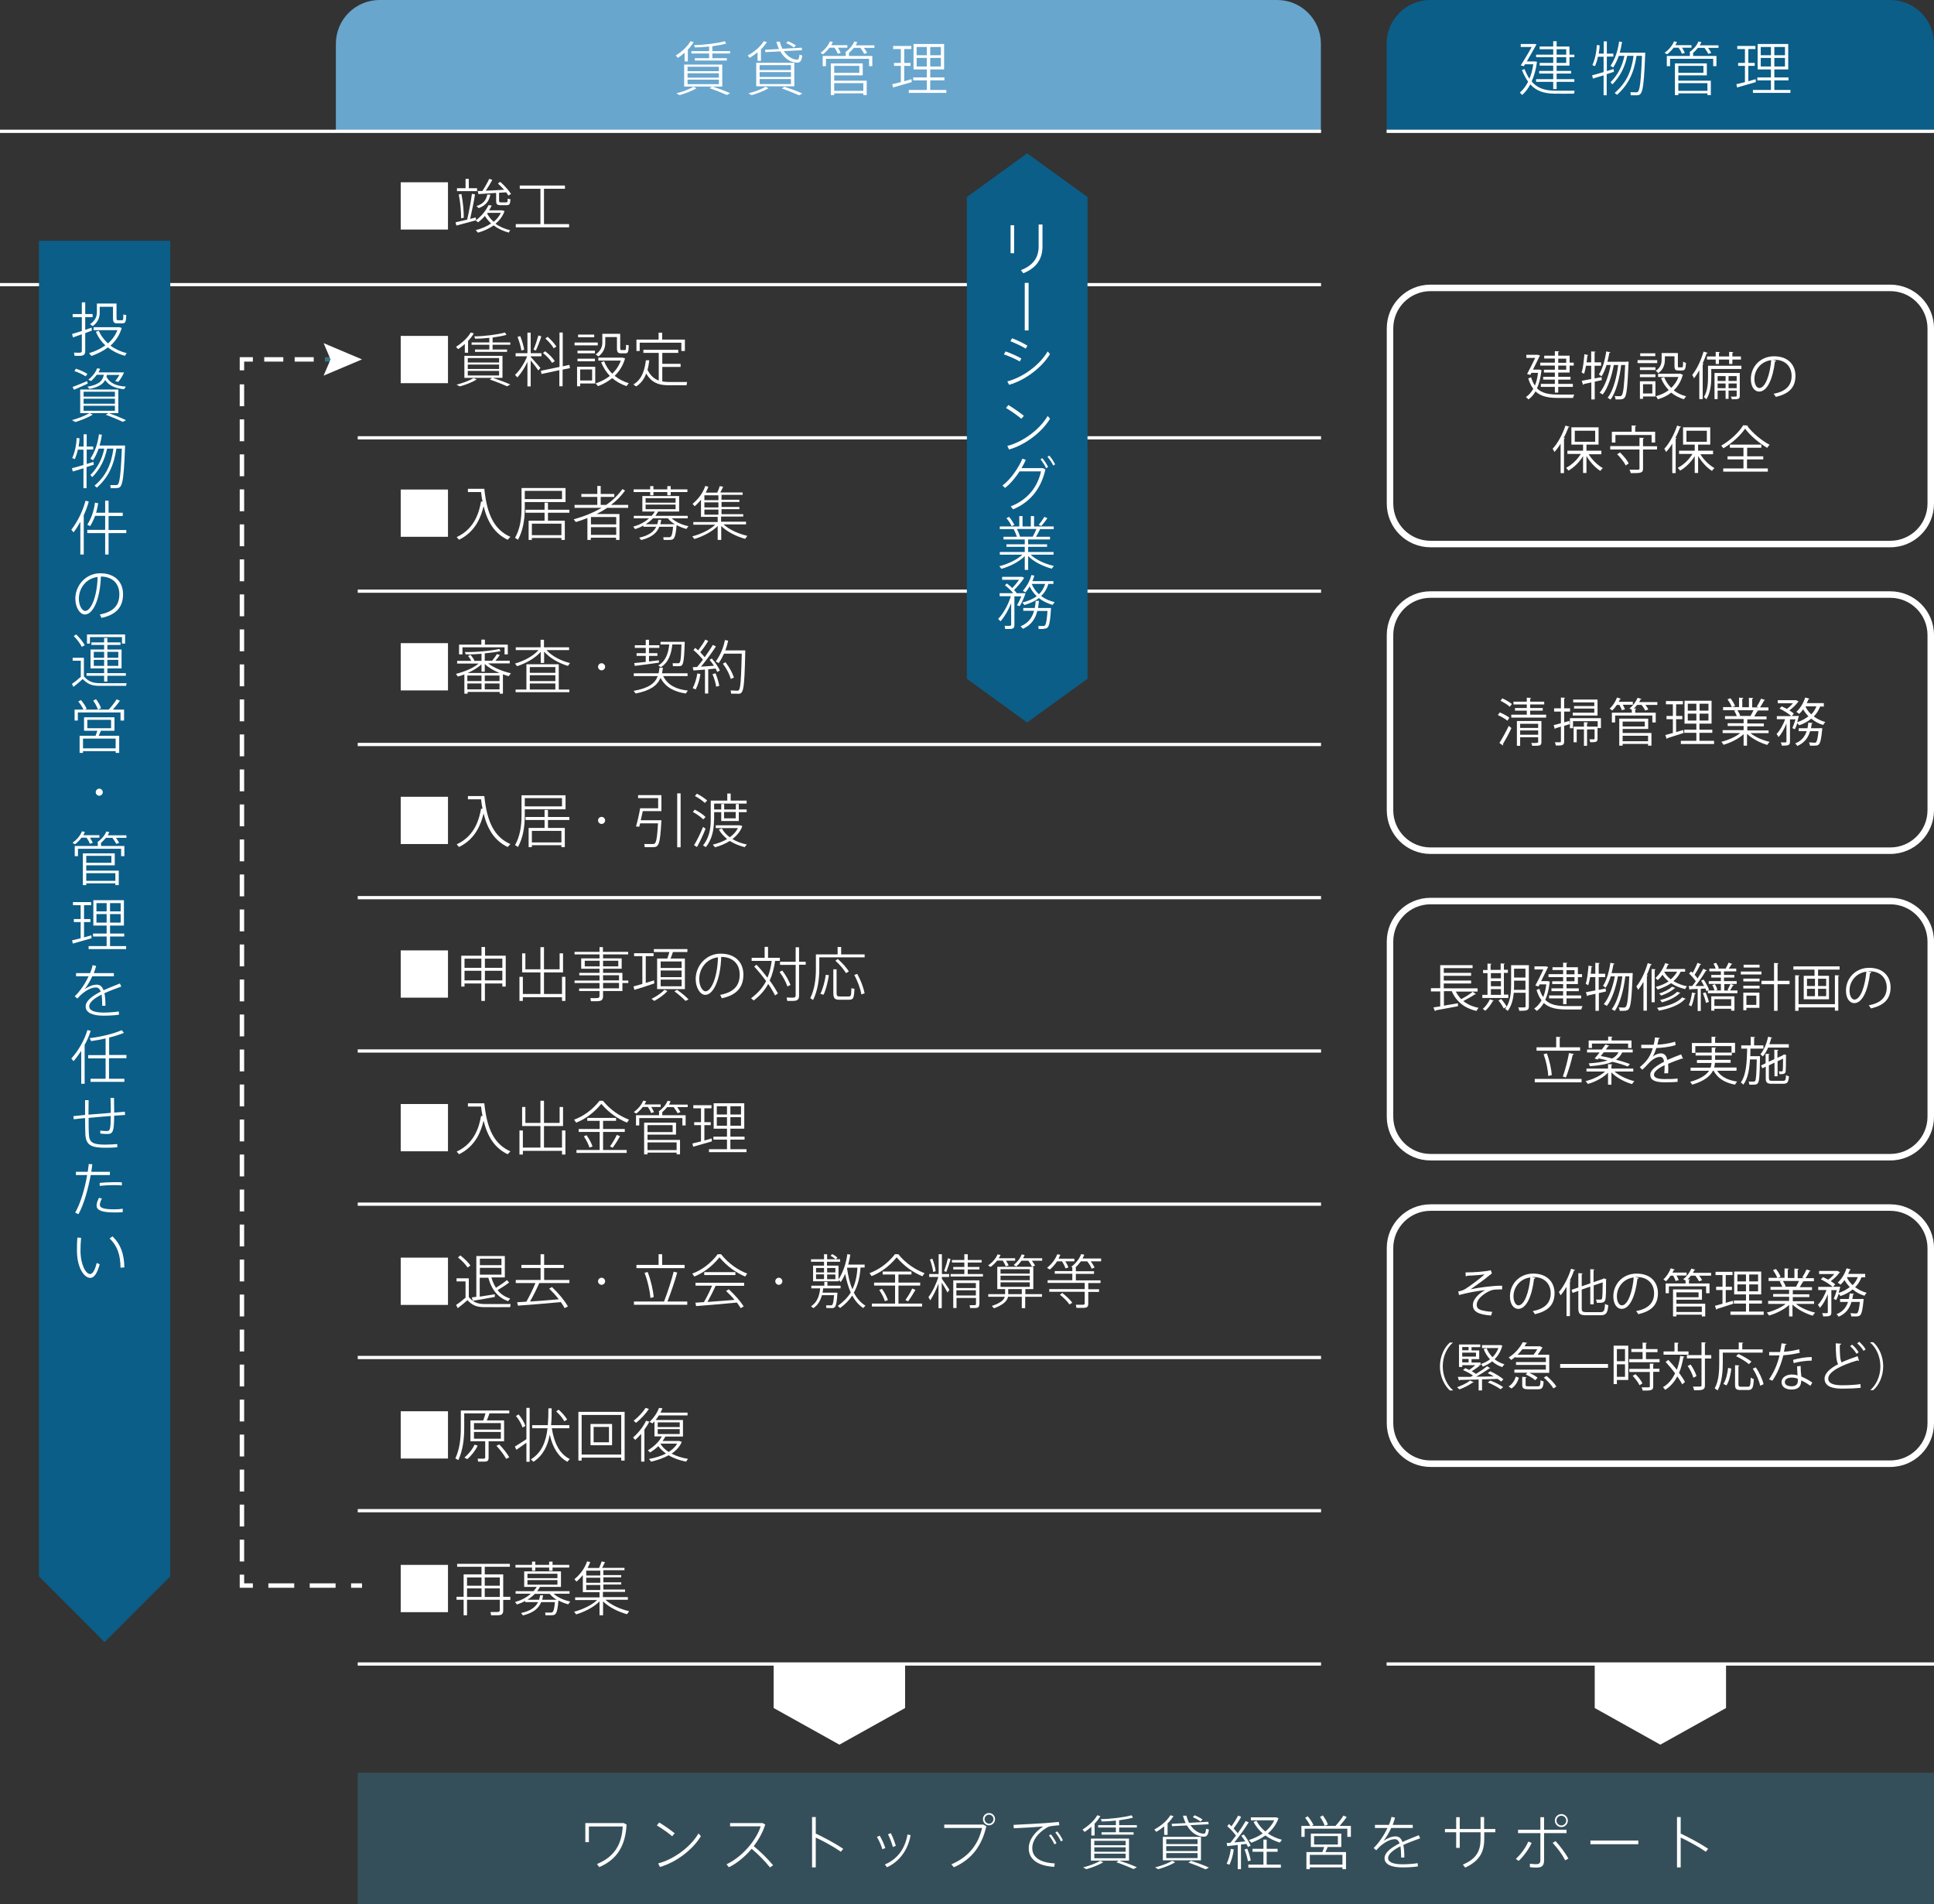<?xml version="1.0" encoding="UTF-8"?>
<svg id="_レイヤー_2" data-name=" レイヤー 2" xmlns="http://www.w3.org/2000/svg" viewBox="0 0 130.94 128.9">
  <rect x="0" y="0" width="130.94" height="128.9" fill="#333333" stroke="none"/>
  <defs>
    <style>
      .cls-1 {
        fill: #354f5a;
      }

      .cls-1, .cls-2, .cls-3, .cls-4 {
        stroke-width: 0px;
      }

      .cls-5 {
        stroke-dasharray: 0 0 0 0 0 0 1.48 .89;
      }

      .cls-5, .cls-6, .cls-7, .cls-8, .cls-9, .cls-10 {
        fill: none;
        stroke-miterlimit: 10;
      }

      .cls-5, .cls-6, .cls-7, .cls-8, .cls-10 {
        stroke: #fff;
      }

      .cls-5, .cls-6, .cls-7, .cls-9, .cls-10 {
        stroke-width: .3px;
      }

      .cls-7 {
        stroke-dasharray: 0 0 0 0 0 0 1.75 1.05;
      }

      .cls-8 {
        stroke-width: .22px;
      }

      .cls-2 {
        fill: #fff;
      }

      .cls-9 {
        stroke: #397187;
      }

      .cls-3 {
        fill: #0b5e88;
      }

      .cls-4 {
        fill: #68a6ce;
      }

      .cls-10 {
        stroke-dasharray: 0 0 0 0 0 0 1.29 .77;
      }
    </style>
  </defs>
  <path class="cls-4" d="m25.7,0h60.77c1.64,0,2.96,1.33,2.96,2.96v5.93H22.74V2.96c0-1.64,1.33-2.96,2.96-2.96"/>
  <polygon class="cls-2" points="61.28 115.63 56.83 118.11 52.38 115.63 52.38 112.65 61.28 112.65 61.28 115.63"/>
  <line class="cls-8" y1="8.89" x2="89.44" y2="8.89"/>
  <line class="cls-8" y1="19.27" x2="89.44" y2="19.27"/>
  <line class="cls-8" x1="24.22" y1="29.64" x2="89.44" y2="29.64"/>
  <line class="cls-8" x1="24.22" y1="40.02" x2="89.44" y2="40.02"/>
  <line class="cls-8" x1="24.22" y1="50.4" x2="89.44" y2="50.4"/>
  <line class="cls-8" x1="24.22" y1="60.77" x2="89.44" y2="60.77"/>
  <line class="cls-8" x1="24.22" y1="71.15" x2="89.44" y2="71.15"/>
  <line class="cls-8" x1="24.22" y1="81.52" x2="89.44" y2="81.52"/>
  <line class="cls-8" x1="24.22" y1="91.9" x2="89.44" y2="91.9"/>
  <line class="cls-8" x1="24.22" y1="102.27" x2="89.44" y2="102.27"/>
  <line class="cls-8" x1="24.22" y1="112.65" x2="89.44" y2="112.65"/>
  <polygon class="cls-2" points="116.86 115.63 112.41 118.11 107.97 115.63 107.97 112.65 116.86 112.65 116.86 115.63"/>
  <line class="cls-8" x1="93.88" y1="112.65" x2="130.94" y2="112.65"/>
  <polygon class="cls-3" points="11.53 106.72 7.08 111.17 2.64 106.72 2.64 16.3 11.53 16.3 11.53 106.72"/>
  <line class="cls-6" x1="24.51" y1="107.34" x2="23.77" y2="107.34"/>
  <line class="cls-7" x1="22.72" y1="107.34" x2="17.64" y2="107.34"/>
  <polyline class="cls-6" points="17.12 107.34 16.38 107.34 16.38 106.6"/>
  <line class="cls-5" x1="16.38" y1="105.71" x2="16.38" y2="25.52"/>
  <polyline class="cls-6" points="16.38 25.07 16.38 24.33 17.12 24.33"/>
  <line class="cls-10" x1="17.89" y1="24.33" x2="21.62" y2="24.33"/>
  <line class="cls-9" x1="22" y1="24.33" x2="22.74" y2="24.33"/>
  <polygon class="cls-2" points="21.91 25.43 22.38 24.33 21.91 23.23 24.51 24.33 21.91 25.43"/>
  <polygon class="cls-3" points="73.63 45.95 69.54 48.91 65.46 45.95 65.46 13.34 69.54 10.38 73.63 13.34 73.63 45.95"/>
  <path class="cls-3" d="m96.85,0h31.13c1.64,0,2.96,1.33,2.96,2.96v5.93h-37.06V2.96c0-1.64,1.33-2.96,2.96-2.96"/>
  <path class="cls-2" d="m127.98,19.71c1.39,0,2.52,1.13,2.52,2.52v11.86c0,1.39-1.13,2.52-2.52,2.52h-31.13c-1.39,0-2.52-1.13-2.52-2.52v-11.86c0-1.39,1.13-2.52,2.52-2.52h31.13Zm0-.44h-31.13c-1.64,0-2.96,1.33-2.96,2.96v11.86c0,1.64,1.33,2.96,2.96,2.96h31.13c1.64,0,2.96-1.33,2.96-2.96v-11.86c0-1.64-1.33-2.96-2.96-2.96"/>
  <path class="cls-2" d="m127.98,40.47c1.39,0,2.52,1.13,2.52,2.52v11.86c0,1.39-1.13,2.52-2.52,2.52h-31.13c-1.39,0-2.52-1.13-2.52-2.52v-11.86c0-1.39,1.13-2.52,2.52-2.52h31.13Zm0-.44h-31.13c-1.64,0-2.96,1.33-2.96,2.96v11.86c0,1.64,1.33,2.96,2.96,2.96h31.13c1.64,0,2.96-1.33,2.96-2.96v-11.86c0-1.64-1.33-2.96-2.96-2.96"/>
  <path class="cls-2" d="m127.98,61.22c1.39,0,2.52,1.13,2.52,2.52v11.86c0,1.39-1.13,2.52-2.52,2.52h-31.13c-1.39,0-2.52-1.13-2.52-2.52v-11.86c0-1.39,1.13-2.52,2.52-2.52,0,0,31.13,0,31.13,0Zm0-.44h-31.13c-1.64,0-2.96,1.33-2.96,2.96v11.86c0,1.64,1.33,2.96,2.96,2.96h31.13c1.64,0,2.96-1.33,2.96-2.96v-11.86c0-1.64-1.33-2.96-2.96-2.96"/>
  <path class="cls-2" d="m127.98,81.97c1.39,0,2.52,1.13,2.52,2.52v11.86c0,1.39-1.13,2.52-2.52,2.52h-31.13c-1.39,0-2.52-1.13-2.52-2.52v-11.86c0-1.39,1.13-2.52,2.52-2.52h31.13Zm0-.44h-31.13c-1.64,0-2.96,1.33-2.96,2.96v11.86c0,1.64,1.33,2.96,2.96,2.96h31.13c1.64,0,2.96-1.33,2.96-2.96v-11.86c0-1.64-1.33-2.96-2.96-2.96"/>
  <rect class="cls-1" x="24.22" y="120.01" width="106.72" height="8.89"/>
  <line class="cls-8" x1="93.88" y1="8.89" x2="130.94" y2="8.89"/>
  <g>
    <path class="cls-2" d="m5.77,22.54v1.21c0,.27-.11.34-.4.34h-.32l-.04-.22c.09,0,.22.01.32.01.16,0,.21-.02.21-.15v-1.1l-.6.21-.06-.23.66-.2v-.94h-.62v-.21h.62v-.79h.23v.79h.5v.21h-.5v.86l.43-.15.02.2-.45.17h0Zm2.65,1.54c-.42-.12-.79-.31-1.12-.56-.31.24-.69.43-1.11.58l-.16-.19c.42-.13.79-.3,1.1-.53-.27-.25-.49-.56-.64-.92l.2-.07c.14.34.36.62.62.86.29-.25.5-.55.64-.9h-1.61v-.2h1.74l.16.05c-.14.48-.4.88-.76,1.2.32.24.69.4,1.1.51l-.15.2v-.03Zm-2.3-2.15c.32-.23.44-.49.44-.78v-.6h1.33v.97c0,.13.02.16.1.16h.26c.09,0,.1-.02.1-.39l.2.04c-.02.51-.07.56-.29.56h-.31c-.23,0-.3-.07-.3-.36v-.76h-.9v.4c0,.34-.13.65-.47.91l-.18-.13.02-.02Z"/>
    <path class="cls-2" d="m8.54,28.44l-.23.12c-.31-.15-.7-.32-1.15-.48l.18-.11h-1.27l.21.1c-.32.2-.78.38-1.18.5l-.23-.13c.41-.11.86-.28,1.18-.47h-.62v-1.6h2.58v1.6h-.64c.45.16.84.32,1.17.48h0Zm-3.53-2.06l-.1-.18c.24-.09.7-.27.99-.4l.04.17c-.28.13-.7.32-.94.42h0Zm.79-.9c-.19-.13-.45-.25-.76-.36l.1-.16c.32.11.58.22.78.36l-.13.16h.01Zm-.14,1.37h2.12v-.33h-2.12v.33Zm0,.48h2.12v-.34h-2.12v.34Zm0,.48h2.12v-.34h-2.12v.34Zm.52-2.01l-.2-.09c.25-.2.48-.47.6-.78l.2.04c-.03.08-.07.16-.11.24h1.73c-.09.22-.24.46-.39.64l-.21-.05c.1-.12.21-.28.29-.42h-.85l-.03.13c.24.46.72.63,1.31.66l-.12.18c-.56-.06-1-.22-1.28-.62-.16.29-.46.48-1.06.6l-.14-.15c.78-.14,1.03-.39,1.11-.81h-.48c-.11.16-.24.3-.38.42h.01Z"/>
    <path class="cls-2" d="m5.86,31.63v1.42h-.21v-1.35l-.72.22-.06-.22c.19-.05.49-.13.78-.22v-1.04h-.38c-.05.23-.12.45-.2.64l-.18-.07c.17-.38.28-.86.3-1.36l.19.02c0,.19-.03.38-.06.56h.34v-.83h.21v.83h.44v.2h-.44v.98l.46-.14.02.19-.49.16h0Zm2.02,1.42h-.39l-.02-.21c.12,0,.28,0,.38,0,.2,0,.3-.07.4-2.47h-.37c-.17,1.14-.54,1.94-1.32,2.64l-.16-.13c.77-.66,1.13-1.42,1.28-2.51h-.43c-.16.77-.48,1.39-1,1.93l-.13-.14c.49-.5.79-1.07.94-1.79h-.38c-.1.28-.22.54-.38.79l-.18-.11c.32-.49.5-1.04.58-1.65l.2.03c-.04.25-.09.5-.16.73h1.73c-.1,2.77-.22,2.88-.59,2.88Z"/>
    <path class="cls-2" d="m5.67,34.87v2.67h-.23v-2.21c-.14.25-.29.49-.46.71l-.15-.18c.44-.57.78-1.28.96-1.96l.22.05c-.08.31-.2.62-.34.93h0Zm2.88,1.22h-1.2v1.45h-.23v-1.45h-1.21v-.22h1.21v-.95h-.68c-.09.24-.2.48-.34.7l-.19-.1c.28-.44.45-.94.52-1.49l.22.04c-.04.22-.08.43-.14.64h.61v-.82h.23v.82h.96v.22h-.96v.95h1.2v.22h0Z"/>
    <path class="cls-2" d="m8.33,40.23c0,.78-.37,1.37-1.46,1.6l-.11-.23c1-.19,1.32-.69,1.32-1.38s-.44-1.18-1.25-1.19c-.05,1.54-.53,2.57-1.08,2.57-.36,0-.65-.51-.65-1.07,0-.89.7-1.72,1.69-1.72s1.54.59,1.54,1.41h0Zm-1.73-1.17c-.78.1-1.26.76-1.26,1.48,0,.42.2.82.43.82.36,0,.8-.88.84-2.3h-.01Z"/>
    <path class="cls-2" d="m8.57,46.23l-.03.2c-.47,0-1.39,0-1.84,0-.48,0-.78-.13-1.1-.46-.24.22-.44.39-.63.53l-.1-.2c.18-.12.38-.28.6-.48v-1.09h-.55v-.2h.76v1.26c.31.35.6.45,1.04.46s1.36,0,1.84,0v-.02Zm-3.03-2.44c-.12-.23-.3-.48-.55-.73l.17-.11c.26.26.45.5.58.73l-.2.11Zm1.51,1.96h-1.19v-.18h1.19v-.32h-.92v-1.28h.92v-.31h-.86v-.17h.86v-.3h.22v.3h.89v.17h-.89v.31h.96v1.28h-.96v.32h1.25v.18h-1.25v.39h-.22s0-.39,0-.39Zm-.96-2.18h-.2v-.62h2.58v.62h-.21v-.44h-2.17v.44Zm.26.96h.7v-.4h-.7v.4Zm.7.55v-.41h-.7v.41h.7Zm.22-.95v.4h.74v-.4h-.74Zm.74.54h-.74v.41h.74v-.41Z"/>
    <path class="cls-2" d="m8.4,48.04v.74h-.24v-.55h-2.89v.55h-.22v-.74h.6c-.08-.17-.19-.36-.35-.55l.18-.1c.18.21.3.41.39.59l-.13.06h1.62c.22-.24.42-.51.54-.7l.22.1c-.12.17-.3.39-.48.6h.76Zm-1.71,1.77h1.38v1.16h-.24v-.12h-2.21v.12h-.23v-1.16h1.08c.05-.12.09-.24.12-.34h-.9v-.91h2.06v.91h-.92c-.04.1-.09.22-.15.34h.01Zm1.14.19h-2.21v.66h2.21v-.66Zm-1.92-.7h1.61v-.57h-1.61v.57Zm.72-1.26c-.06-.19-.17-.4-.32-.61l.19-.1c.16.22.28.42.34.62l-.22.09h0Z"/>
    <path class="cls-2" d="m6.96,53.63c0,.13-.11.24-.24.24s-.24-.11-.24-.24.11-.24.24-.24.24.11.24.24Z"/>
    <path class="cls-2" d="m5.09,57.16l-.18-.1c.28-.21.52-.48.64-.78l.2.04c-.03.07-.07.15-.11.22h1.09v.17h-.64c.08.12.14.24.19.35l-.2.06c-.04-.13-.12-.27-.22-.41h-.34c-.12.16-.27.31-.43.44h0Zm3.46-.44h-.7c.09.12.16.23.22.34l-.2.07c-.06-.13-.15-.26-.26-.41h-.44c-.1.12-.21.24-.33.34v.21h1.58v.69h-.22v-.5h-2.92v.5h-.22v-.69h1.56v-.23l-.03-.02c.27-.2.49-.44.61-.73l.2.04c-.03.08-.07.15-.11.22h1.27v.17h-.01Zm-2.71,2.22h2.2v.98h-.23v-.12h-1.97v.12h-.23v-2.15h2.16v.81h-1.93s0,.36,0,.36Zm0-1v.47h1.7v-.47h-1.7Zm0,1.17v.52h1.97v-.52h-1.97Z"/>
    <path class="cls-2" d="m6.19,63.52c-.37.11-.94.27-1.26.36l-.05-.22.58-.14v-1.1h-.46v-.2h.46v-.94h-.52v-.21h1.23v.21h-.48v.94h.43v.2h-.43v1.04l.49-.14.02.2h-.01Zm2.35.53v.2h-2.54v-.2h1.22v-.65h-.92v-.2h.92v-.54h-.9v-1.72h2.07v1.72h-.94v.54h.96v.2h-.96v.65h1.1-.01Zm-2.01-2.35h.69v-.56h-.69v.56Zm.69.76v-.58h-.69v.58h.69Zm.95-1.32h-.72v.56h.72v-.56Zm0,.74h-.72v.58h.72v-.58Z"/>
    <path class="cls-2" d="m8.04,68.47l.02.22c-.28.05-.72.07-1.05.07-.78,0-1.21-.22-1.21-.62s.46-.72,1.02-1.01c-.07-.19-.18-.28-.31-.28-.3,0-.6.15-.92.4-.09.07-.24.22-.35.35l-.18-.15c.35-.33.7-.85.94-1.36h-.85v-.21h.95c.08-.19.14-.37.17-.54l.24.05c-.04.16-.1.33-.16.49h1.36v.21h-1.46c-.17.37-.37.69-.52.87.28-.18.55-.3.82-.3.22,0,.37.12.46.38.37-.17.77-.32,1.11-.46l.09.21c-.36.13-.77.28-1.14.45.05.22.07.5.07.85h-.22v-.16c0-.24-.02-.44-.04-.6-.48.24-.84.52-.84.8,0,.26.31.42.98.42.3,0,.77-.03,1.03-.08h-.01Z"/>
    <path class="cls-2" d="m5.73,70.75v2.62h-.23v-2.23c-.16.24-.33.48-.52.7l-.15-.18c.49-.55.89-1.25,1.09-1.93l.22.06c-.1.32-.24.65-.42.97h.01Zm1.65.9v1.38h1.04v.21h-2.29v-.21h1.02v-1.38h-1.18v-.22h1.18v-1.13c-.34.08-.69.14-.98.18l-.1-.2c.69-.07,1.68-.31,2.17-.54l.15.18c-.25.11-.62.23-1,.32v1.18h1.17v.22h-1.18Z"/>
    <path class="cls-2" d="m7.94,77.44v.23c-.23.02-.54.03-.81.03-.96,0-1.31-.18-1.35-.9-.01-.25-.02-.65-.02-1.11l-.77.08-.02-.21.79-.08v-1h.24c0,.31-.01.65-.01.98l1.51-.12v-.19c0-.3,0-.59-.02-.82h.24c0,.23.01.53.01.82v.17l.72-.06.02.22-.74.05c-.01,1.09-.08,1.24-.48,1.24-.12,0-.29-.01-.46-.03v-.2c.15.02.31.03.42.03.24,0,.28-.07.29-1.02-.48.04-1.01.08-1.5.13h0c0,.46,0,.86.02,1.11.02.55.26.7,1.1.7.27,0,.59-.02.83-.04h-.01Z"/>
    <path class="cls-2" d="m6.14,79.55c-.17.95-.47,2.01-.83,2.65l-.22-.11c.36-.62.66-1.64.81-2.54h-.76v-.22h.8c.03-.18.05-.36.07-.53l.24.02c-.02.16-.04.34-.07.51h1.26v.22h-1.3Zm2.17,2.29v.22c-.18.02-.38.02-.57.02-.76,0-1.2-.12-1.2-.46,0-.15.05-.31.16-.53l.2.05c-.09.17-.14.31-.14.43,0,.22.32.3.98.3.19,0,.39-.01.57-.04h0Zm-1.56-1.76c.28-.03.66-.05.99-.05.19,0,.37,0,.51.01v.21c-.14-.01-.34-.02-.54-.02-.32,0-.68.02-.96.05v-.21h0Z"/>
    <path class="cls-2" d="m6.55,85.5l.2.09c-.16.58-.36.92-.64.92-.42,0-.9-.7-.9-1.84,0-.26,0-.57.03-.89l.25.02c-.03.31-.04.61-.04.86,0,.96.36,1.59.65,1.59.19,0,.34-.31.45-.75Zm1.87.3l-.26.02c-.01-.86-.21-1.48-.74-1.98l.2-.14c.57.56.78,1.21.8,2.09h0Z"/>
  </g>
  <g>
    <path class="cls-2" d="m69.04,24.47c-.26-.16-.73-.36-1.07-.48l.11-.2c.38.13.81.33,1.07.48l-.11.2Zm2.05-.5c-.54.9-1.67,1.77-2.77,2.08l-.12-.23c1.08-.28,2.21-1.13,2.73-2.03,0,0,.16.18.16.18Zm-1.64-.37c-.26-.16-.71-.37-1.04-.5l.11-.2c.38.14.78.34,1.04.5l-.11.2Z"/>
    <path class="cls-2" d="m69.64,19.15v3.22h-.26v-3.22h.26Z"/>
    <path class="cls-2" d="m68.42,15.25h.24v1.89h-.24v-1.89Zm2.16-.05v1.49c0,.83-.4,1.45-1.3,1.81l-.16-.21c.86-.34,1.2-.88,1.2-1.61v-1.48h.26Z"/>
    <path class="cls-2" d="m69.15,28.35c-.22-.19-.72-.55-1.04-.73l.16-.2c.34.2.8.53,1.05.73l-.16.19h-.01Zm1.94,0c-.54.9-1.67,1.77-2.77,2.08l-.12-.24c1.08-.28,2.21-1.13,2.73-2.03l.16.18h0Z"/>
    <path class="cls-2" d="m70.6,31.69l.18.09c-.29,1.27-.99,2.2-2.19,2.7l-.16-.2c1.18-.46,1.83-1.35,2.05-2.37h-1.45c-.28.43-.63.85-.98,1.12l-.18-.16c.57-.42,1.12-1.25,1.35-1.82l.23.08c-.07.17-.17.36-.29.56,0,0,1.44,0,1.44,0Zm-.04-.68c.16.18.29.39.4.6l-.13.09c-.1-.21-.24-.43-.38-.6l.12-.09h-.01Zm.88.42l-.13.09c-.1-.21-.24-.42-.39-.59l.12-.09c.16.18.29.39.4.6h0Z"/>
    <path class="cls-2" d="m71.35,38.31l-.14.19c-.58-.16-1.22-.46-1.6-.86v.94h-.23v-.93c-.39.39-1.02.7-1.58.86l-.14-.18c.56-.14,1.18-.42,1.56-.78h-1.53v-.18h1.69v-.35h-1.24v-.17h1.24v-.33h-1.44v-.18h.91c-.05-.16-.13-.35-.22-.52h-.94v-.18h1.32v-.7h.22v.7h.56v-.7h.22v.7h1.33v.18h-.92c-.07.15-.17.34-.28.52h.95v.18h-1.48v.33h1.28v.17h-1.28v.35h1.72v.18h-1.55c.37.36,1,.64,1.57.76Zm-2.86-2.69c-.07-.16-.2-.37-.35-.54l.18-.09c.15.18.28.39.36.54l-.18.09h-.01Zm.58.71h.85c.1-.18.19-.36.25-.52h-1.32c.09.18.17.37.21.52h.01Zm1.42-.72l-.16-.08c.15-.19.3-.4.38-.54l.2.09c-.1.16-.26.36-.42.54h0Z"/>
    <path class="cls-2" d="m69.43,40.18c-.09.27-.24.6-.39.85l-.19-.05c.11-.18.22-.41.3-.61h-.47v1.93c0,.22-.08.28-.32.28h-.31l-.03-.21h.3c.11,0,.14-.02.14-.1v-1.43c-.2.49-.46.93-.72,1.22l-.16-.16c.33-.34.67-.92.86-1.54h-.76v-.2h.92c-.14-.18-.33-.36-.56-.54l.13-.12c.14.1.26.21.36.31.17-.17.34-.38.47-.56h-1.15v-.2h1.36l.13.07c-.16.25-.42.56-.68.82.06.07.12.14.17.2l-.02.02h.61v.02Zm1.23,2.4h-.34l-.02-.2h.33c.14,0,.22-.04.29-1.02h-.69c-.13.52-.39.94-.97,1.21l-.16-.17c.54-.23.79-.6.91-1.05h-.73v-.19h.78c.03-.15.05-.31.06-.48h.22c-.02.17-.03.33-.06.48h.88c-.08,1.32-.18,1.4-.49,1.4v.02Zm.74-1.81l-.14.18c-.34-.1-.66-.25-.92-.46-.26.2-.59.35-.98.47l-.14-.17c.39-.1.72-.24.97-.43-.19-.18-.35-.4-.48-.66-.08.14-.18.27-.28.4l-.18-.1c.27-.31.48-.68.58-1.07l.2.04c-.04.13-.08.25-.13.37h1.42v.19h-.34c-.1.34-.27.61-.49.82.26.2.57.33.9.41h0Zm-1.06-.54c.19-.18.33-.41.42-.7h-.91c.12.28.28.51.49.7Z"/>
  </g>
  <g>
    <path class="cls-2" d="m27.13,12.34h3.2v3.2h-3.2v-3.2Z"/>
    <path class="cls-2" d="m34.46,15.75c-.38-.1-.73-.26-1.04-.49-.3.21-.66.38-1.06.49l-.15-.17c.4-.1.75-.26,1.04-.45-.16-.15-.3-.32-.42-.51-.14.16-.29.3-.46.43l-.16-.12.03-.02c-.39.11-1,.27-1.34.36l-.06-.22.79-.18c.14-.6.26-1.29.32-1.75l.21.04c-.07.46-.2,1.09-.33,1.66l.38-.1.02.19c.37-.28.68-.66.84-1.02l.22.02c-.05.11-.11.22-.18.33h.89l.16.05c-.12.34-.33.62-.61.86.29.21.64.35,1,.44l-.14.18.05-.02Zm-2.17-2.81h-1.35v-.2h.58v-.63h.22v.63h.56v.2h0Zm-1.07,1.84c0-.44-.05-1.08-.16-1.61l.18-.04c.11.55.16,1.18.16,1.61l-.19.04h.01Zm1.77-1.61h.21c-.08.41-.27.73-.79.92l-.15-.14c.49-.15.66-.44.73-.77h0Zm-.66-.24h.33c.19-.29.36-.6.46-.82l.21.06c-.1.21-.27.48-.44.74l1.24-.06c-.12-.14-.26-.28-.42-.43l.16-.11c.32.29.56.56.73.82l-.18.11c-.04-.07-.09-.14-.15-.22l-.48.03v.52c0,.11.02.13.12.13h.34c.11,0,.12-.01.12-.25l.19.04c-.02.36-.07.4-.29.4h-.38c-.24,0-.3-.06-.3-.32v-.51l-1.2.08-.04-.2h-.02Zm1.1,2.08c.21-.17.37-.37.48-.6h-.89l-.04.05c.12.22.27.4.45.56h0Z"/>
    <path class="cls-2" d="m38.53,15.17v.22h-3.61v-.22h1.67v-2.39h-1.4v-.22h3.06v.22h-1.42v2.39h1.7Z"/>
    <path class="cls-2" d="m27.13,22.74h3.2v3.2h-3.2v-3.2Z"/>
    <path class="cls-2" d="m31.02,23.64l-.15-.16c.41-.26.79-.6,1-.97l.21.06c-.1.18-.24.35-.39.51v.8h-.22v-.59c-.14.12-.29.24-.44.34h-.01Zm1.04,1.95l.22.1c-.31.19-.76.36-1.15.47l-.22-.12c.4-.1.85-.26,1.16-.45h-.01Zm-.62-1.5h2.58v1.49h-2.58v-1.49Zm.23.45h2.12v-.3h-2.12s0,.3,0,.3Zm0,.44h2.12v-.3h-2.12s0,.3,0,.3Zm0,.44h2.12v-.31h-2.12s0,.31,0,.31Zm.5-2.49l-.06-.16c.64,0,1.6-.12,2.08-.26l.1.16c-.24.07-.58.13-.94.18v.33h1.2v.16h-1.2v.32h.98v.16h-2.17v-.16h.97v-.32h-1.2v-.16h1.2v-.31c-.34.04-.68.06-.96.06Zm2.38,3.1l-.22.12c-.32-.14-.71-.3-1.17-.46l.18-.12c.47.16.86.3,1.21.46Z"/>
    <path class="cls-2" d="m35.93,24.16c.24.26.5.56.66.75l-.14.17c-.12-.18-.32-.44-.52-.68v1.76h-.22v-1.66c-.19.41-.45.8-.68,1.05l-.16-.17c.3-.28.63-.77.82-1.26h-.78v-.21h.8v-1.39h.22v1.39h.73v.21h-.73v.04Zm-.63-.43c-.04-.26-.14-.62-.26-.92l.18-.06c.13.31.23.68.27.92,0,0-.19.06-.19.06Zm.98,0l-.16-.06c.14-.33.26-.7.33-.96l.2.06c-.08.27-.22.64-.37.96Zm1.81,1.29v1.13h-.22v-1.09l-1.21.26-.04-.22,1.26-.26v-2.33h.22v2.29l.45-.1.04.22-.49.1h0Zm-1.33-1.12l.15-.12c.29.22.51.45.65.67l-.18.12c-.13-.22-.34-.45-.62-.67Zm.16-.98l.16-.12c.26.23.45.46.59.66l-.18.12c-.12-.21-.32-.44-.56-.66h0Z"/>
    <path class="cls-2" d="m40.47,23.38h-1.57v-.19h1.57v.19Zm-.17,2.58h-1.02v.19h-.21v-1.32h1.23v1.14h0Zm-.02-2.04h-1.18v-.18h1.18v.18Zm-1.18.36h1.18v.18h-1.18v-.18Zm1.13-1.45h-1.09v-.18h1.09v.18Zm-.95,2.18v.75h.81v-.75h-.81Zm2.34.44c.28.22.6.39.95.49l-.15.2c-.36-.12-.69-.3-.97-.54-.28.22-.6.41-.96.54l-.16-.18c.36-.13.69-.3.96-.51-.24-.25-.44-.56-.59-.92l.2-.08c.13.34.32.62.55.85.26-.25.46-.54.58-.89h-1.52v-.2h1.64l.17.05c-.13.47-.38.87-.71,1.19h.01Zm-1.27-1.47c.31-.23.43-.49.43-.78v-.6h1.21v.95c0,.12.02.15.09.15h.22c.08,0,.08-.02.09-.36l.18.04c-.02.49-.06.54-.25.54h-.27c-.22,0-.28-.08-.28-.36v-.74h-.79v.4c0,.34-.13.65-.46.91l-.18-.13v-.02Z"/>
    <path class="cls-2" d="m46.52,25.86l-.04.22h-1.28c-.65-.01-1.1-.2-1.45-.79-.13.35-.34.66-.68.87l-.19-.13c.62-.36.78-1.07.85-1.64h.23c-.03.22-.06.44-.12.65.2.39.45.61.76.72v-1.87h-1.04v-.21h2.36v.21h-1.08v.74h1.24v.21h-1.24v.98c.13.02.26.04.41.04h1.28,0Zm-3.21-2.1h-.22v-.77h1.5v-.47h.24v.47h1.54v.77h-.24v-.56h-2.82v.56Z"/>
    <path class="cls-2" d="m27.13,33.14h3.2v3.2h-3.2v-3.2Z"/>
    <path class="cls-2" d="m34.56,36.34l-.19.2c-.85-.41-1.35-1.14-1.63-2.27-.17.7-.53,1.72-1.66,2.27l-.16-.18c1.29-.59,1.54-1.83,1.65-2.41h.1c-.04-.2-.08-.41-.1-.64h-.89v-.22h1.11c.18,1.76.68,2.78,1.78,3.26h-.01Z"/>
    <path class="cls-2" d="m35.53,33.99v.42c0,.76-.12,1.51-.46,2.13l-.2-.13c.33-.58.44-1.28.44-2v-1.37h2.98v.95h-2.76Zm0-.76v.56h2.52v-.56h-2.52Zm1.57,1.48v.54h1.14v1.3h-.23v-.13h-2v.13h-.22v-1.3h1.08v-.54h-1.29v-.2h1.29v-.48h.23v.48h1.45v.2h-1.45Zm.91.74h-2v.78h2v-.78Z"/>
    <path class="cls-2" d="m41.11,34.38c-.22.15-.46.29-.72.42h1.55v1.75h-.23v-.15h-1.71v.15h-.23v-1.48c-.25.1-.51.19-.78.27l-.15-.18c.7-.2,1.33-.45,1.89-.78h-1.83v-.2h1.54v-.54h-1.08v-.2h1.08v-.54h.23v.54h.92v.2h-.92v.54h.37c.44-.3.81-.66,1.1-1.07l.18.1c-.26.36-.58.69-.95.97h1.16v.2h-1.44.02Zm.61.62h-1.71v.5h1.71v-.5Zm0,1.21v-.52h-1.71v.52h1.71Z"/>
    <path class="cls-2" d="m46.47,35.81c-.22-.06-.45-.15-.66-.26-.08.93-.18,1-.49,1h-.39l-.02-.18h.38c.14,0,.22-.04.28-.71h-.93c-.17.42-.51.72-1.23.9l-.13-.16c.66-.15.98-.4,1.15-.74h-.87v-.08c-.18.1-.37.18-.56.24l-.13-.17c.39-.1.77-.29,1.07-.56h-1.03v-.17h1.21c.08-.09.16-.19.22-.29h-.85v-1.05h2.49v1.05h-1.42c-.06.1-.12.2-.19.29h2.19v.17h-1.08c.28.26.72.45,1.13.53l-.13.18h-.01Zm-2.45-2.5h-1.12v-.18h1.12v-.22h.22v.22h.94v-.22h.23v.22h1.13v.18h-1.13v.22h-.23v-.22h-.94v.22h-.22v-.22Zm-.31.72h2.03v-.3h-2.03v.3Zm0,.44h2.03v-.31h-2.03v.31Zm1.51.62h-1.01c-.14.15-.31.28-.49.4h.78c.03-.1.05-.2.07-.3h.2c-.02.12-.04.21-.06.3h.98c-.18-.11-.35-.24-.47-.4Z"/>
    <path class="cls-2" d="m50.59,36.29l-.14.19c-.58-.16-1.22-.47-1.62-.87v.94h-.24v-.94c-.39.4-1.02.71-1.58.88l-.14-.18c.55-.14,1.18-.43,1.56-.79h-1.49v-.18h1.65v-.35h-1.13v-1.16c-.13.16-.27.31-.43.44l-.14-.16c.4-.33.7-.74.86-1.21l.21.05c-.05.14-.11.27-.18.4h.78c.07-.16.14-.32.17-.44l.23.04c-.05.11-.12.26-.19.39h1.51v.16h-1.43v.33h1.21v.15h-1.21v.34h1.21v.15h-1.21v.34h1.47v.16h-1.5v.35h1.69v.18h-1.52c.38.36,1.02.64,1.59.77v.02Zm-2.9-2.43h.95v-.33h-.95v.33Zm.95.15h-.95v.34h.95v-.34Zm-.95.83h.95v-.34h-.95v.34Z"/>
    <path class="cls-2" d="m27.13,43.54h3.2v3.2h-3.2v-3.2Z"/>
    <path class="cls-2" d="m34.45,45.78c-.13-.04-.27-.08-.4-.13v1.31h-.22v-.12h-2.17v.12h-.22v-1.3c-.15.06-.3.1-.44.14l-.13-.18c.53-.13,1.16-.38,1.54-.7h-1.46v-.18h.96c-.06-.1-.13-.23-.22-.33l.17-.08c.11.13.21.28.26.39l-.04.02h.52v-.48c-.38.03-.76.05-1.07.04l-.05-.16c.7.02,1.8-.08,2.33-.21l.08.15c-.27.06-.66.11-1.07.15v.5h.5c.13-.16.25-.32.32-.45l.2.06c-.07.11-.18.25-.3.39h.97v.18h-1.46c.38.3,1.01.55,1.54.67l-.14.18v.02Zm-3.15-1.48h-.22v-.66h1.51v-.34h.24v.34h1.55v.66h-.22v-.48h-2.85v.48h0Zm1.3,1.43h-.96v.38h.96v-.38Zm-.96.94h.96v-.4h-.96v.4Zm2.18-1.11c-.38-.16-.76-.37-1-.61v.52h-.22v-.5c-.24.23-.58.43-.94.59h2.17,0Zm0,.17h-1v.38h1v-.38Zm0,.94v-.4h-1v.4h1Z"/>
    <path class="cls-2" d="m36.45,44.01h-1.53v-.19h1.68v-.51h.23v.51h1.7v.19h-1.53c.37.42,1,.73,1.59.88l-.14.19c-.6-.18-1.23-.52-1.61-.97v.77h-.23v-.75c-.39.44-1.02.78-1.6.97l-.14-.18c.57-.16,1.22-.49,1.58-.9h0Zm1.38,2.67h.72v.18h-3.64v-.18h.73v-1.71h2.19v1.71Zm-1.96-1.52v.39h1.73v-.39h-1.73Zm1.73.55h-1.73v.4h1.73v-.4Zm-1.73.97h1.73v-.41h-1.73v.41Z"/>
    <path class="cls-2" d="m40.97,45.14c0,.13-.11.24-.24.24s-.24-.11-.24-.24.11-.24.24-.24.24.11.24.24Z"/>
    <path class="cls-2" d="m46.57,46.75l-.14.2c-.78-.12-1.37-.41-1.71-1.06-.22.52-.67.85-1.68,1.06l-.14-.18c1.02-.18,1.45-.51,1.63-1h-1.62v-.19h1.68c.03-.12.04-.24.06-.38h.23c-.02.14-.03.26-.06.38h1.73v.19h-1.65c.31.62.9.9,1.67.98Zm-2.85-1.94v-.41h-.62v-.18h.62v-.36h-.74v-.18h.74v-.37h.22v.37h.7v.18h-.7v.36h.57v.18h-.57v.38l.67-.08v.16c-.47.07-1.22.17-1.63.22l-.04-.19.79-.08h0Zm1.58-1.18h-.58v-.18h1.64c-.05,1.58-.11,1.65-.42,1.65h-.38l-.02-.2h.37c.14,0,.19-.03.23-1.27h-.62c-.07.62-.24,1.2-.78,1.54l-.17-.12c.52-.3.68-.86.74-1.41h-.01Z"/>
    <path class="cls-2" d="m48.2,44.59c.23.26.44.58.54.8l-.18.1c-.03-.07-.07-.15-.11-.23l-.5.05v1.64h-.22v-1.62l-.78.06-.05-.22.3-.02c.13-.16.27-.32.39-.49-.16-.2-.4-.46-.64-.65l.12-.15.2.17c.19-.26.38-.53.48-.73l.2.09c-.13.22-.33.51-.54.77.12.12.22.23.3.33.22-.31.42-.6.55-.83l.21.1c-.24.38-.61.89-1.01,1.37l.88-.06c-.09-.14-.2-.28-.3-.4l.17-.1v.02Zm-.98,1l.2.04c-.05.38-.17.76-.32,1.04l-.2-.08c.14-.28.26-.64.31-1h0Zm1.22-.02c.12.29.22.62.26.86l-.21.06c-.04-.24-.13-.58-.25-.85l.2-.06h0Zm1.5,1.39c-.12,0-.3,0-.44,0l-.03-.22c.14,0,.32.02.43.02.2,0,.26-.04.32-2.51h-1.2c-.1.22-.22.44-.36.64l-.2-.11c.31-.43.52-.92.62-1.45l.22.04c-.05.23-.11.45-.19.66h1.35c-.06,2.85-.13,2.94-.52,2.94Zm-.46-.99c-.09-.32-.27-.68-.54-1.04l.18-.1c.28.37.47.73.57,1.04l-.22.1h.01Z"/>
    <path class="cls-2" d="m27.13,53.94h3.2v3.2h-3.2v-3.2Z"/>
    <path class="cls-2" d="m34.56,57.14l-.19.2c-.85-.41-1.35-1.14-1.63-2.27-.17.7-.53,1.72-1.66,2.27l-.16-.18c1.29-.59,1.54-1.83,1.65-2.41h.1c-.04-.2-.08-.41-.1-.64h-.89v-.22h1.11c.18,1.76.68,2.78,1.78,3.26h-.01Z"/>
    <path class="cls-2" d="m35.53,54.79v.42c0,.76-.12,1.51-.46,2.13l-.2-.13c.33-.58.44-1.28.44-2v-1.37h2.98v.95h-2.76Zm0-.76v.56h2.52v-.56h-2.52Zm1.57,1.48v.54h1.14v1.3h-.23v-.13h-2v.13h-.22v-1.3h1.08v-.54h-1.29v-.2h1.29v-.48h.23v.48h1.45v.2h-1.45Zm.91.74h-2v.78h2v-.78Z"/>
    <path class="cls-2" d="m40.97,55.54c0,.13-.11.24-.24.24s-.24-.11-.24-.24.11-.24.24-.24.24.11.24.24Z"/>
    <path class="cls-2" d="m44.21,57.35c-.14,0-.38,0-.56,0l-.03-.21c.18,0,.42,0,.56,0,.21,0,.29-.04.37-1.4h-1.21l-.06.23-.22-.02c.09-.3.22-.86.28-1.23h1.22v-.69h-1.36v-.2h1.58v1.08h-1.26c-.04.2-.09.42-.14.62h1.4c-.09,1.72-.19,1.82-.58,1.82h0Zm1.87-3.64v3.65h-.23v-3.65h.23Z"/>
    <path class="cls-2" d="m47.61,55.47c-.17-.17-.41-.34-.7-.5l.13-.16c.31.16.56.33.73.5l-.16.16Zm.16.63c-.15.4-.41.94-.58,1.24l-.2-.12c.18-.28.45-.84.61-1.24,0,0,.17.12.17.12Zm-.05-1.74c-.16-.16-.39-.32-.67-.47l.13-.16c.29.15.52.31.7.46l-.15.16h-.01Zm.62,1.16c0,.67-.14,1.31-.55,1.83l-.19-.12c.39-.48.52-1.08.52-1.7v-1.33h1.12v-.48h.23v.48h1.08v.2h-2.2v.4h.48v-.37h.2v.37h.79v-.37h.2v.37h.53v.18h-.53v.6h-1.19v-.6h-.48v.55h-.01Zm2.08,1.83c-.36-.09-.71-.23-1.01-.42-.29.18-.63.33-1,.43l-.15-.18c.36-.09.69-.21.97-.38-.22-.18-.42-.39-.56-.64l.2-.08c.13.24.32.44.54.6.24-.17.43-.38.55-.62h-1.5v-.19h1.64l.16.05c-.12.35-.36.64-.67.88.29.18.62.3.97.37,0,0-.14.18-.14.18Zm-1.4-2.38v.43h.79v-.43h-.79Z"/>
    <path class="cls-2" d="m27.13,64.34h3.2v3.2h-3.2v-3.2Z"/>
    <path class="cls-2" d="m34.24,64.7v2.09h-.23v-.21h-1.18v1.18h-.24v-1.18h-1.14v.21h-.22v-2.09h1.37v-.59h.24v.59h1.42-.02Zm-2.79.2v.62h1.14v-.62h-1.14Zm1.14,1.47v-.65h-1.14v.65h1.14Zm.24-1.47v.62h1.18v-.62h-1.18Zm1.18,1.47v-.65h-1.18v.65h1.18Z"/>
    <path class="cls-2" d="m38.28,66.13v1.63h-.23v-.25h-2.65v.25h-.23v-1.63h.23v1.16h1.19v-1.46h-1.24v-1.29h.22v1.08h1.02v-1.5h.24v1.5h1.06v-1.08h.23v1.29h-1.29v1.46h1.22v-1.16h.23Z"/>
    <path class="cls-2" d="m40.83,64.61v.27h1.26v.7h-1.26v.28h1.31v.52h.4v.17h-.4v.54h-1.31v.33c0,.29-.12.36-.44.36h-.38l-.04-.21h.37c.19,0,.25-.02.25-.17v-.31h-1.38v-.17h1.38v-.37h-1.69v-.17h1.69v-.35h-1.37v-.17h1.37v-.28h-1.24v-.7h1.24v-.27h-1.69v-.17h1.69v-.32h.23v.32h1.71v.17h-1.71.01Zm-.23.81v-.38h-1.01v.38h1.01Zm.23-.38v.38h1.03v-.38h-1.03Zm0,.98v.35h1.08v-.35h-1.08Zm1.08.52h-1.08v.37h1.08v-.37Z"/>
    <path class="cls-2" d="m44.29,66.58c-.39.14-1,.33-1.34.43l-.06-.23.6-.17v-1.88h-.56v-.2h1.32v.2h-.53v1.81l.56-.17.02.2h0Zm.7.43l.2.08c-.23.26-.58.5-.89.67l-.19-.14c.31-.15.65-.37.88-.62h0Zm.34-2.56h-1.06v-.2h2.27v.2h-.98c-.04.14-.1.29-.16.44h.97v2.07h-1.88v-2.07h.69c.06-.15.1-.31.14-.44h.01Zm.82.64h-1.42v.44h1.42v-.44Zm0,.61h-1.42v.45h1.42v-.45Zm0,.62h-1.42v.45h1.42v-.45Zm.46,1.34l-.2.1c-.19-.2-.44-.42-.75-.65l.18-.1c.32.22.58.44.78.65h0Z"/>
    <path class="cls-2" d="m50.33,65.98c0,.78-.37,1.37-1.46,1.6l-.11-.23c1-.19,1.32-.69,1.32-1.38s-.44-1.18-1.25-1.19c-.05,1.54-.53,2.57-1.08,2.57-.36,0-.65-.51-.65-1.07,0-.89.7-1.72,1.69-1.72s1.54.59,1.54,1.41h0Zm-1.73-1.17c-.78.1-1.26.76-1.26,1.48,0,.42.2.82.43.82.36,0,.8-.88.84-2.3h-.01Z"/>
    <path class="cls-2" d="m52.12,66.39c.22.3.4.59.55.86l-.19.14c-.13-.25-.28-.51-.47-.78-.23.43-.55.79-.98,1.12l-.18-.15c.46-.34.79-.72,1.02-1.16-.23-.32-.5-.65-.81-.99l.16-.12c.28.3.53.6.74.88.14-.33.23-.71.29-1.14h-1.36v-.21h.88v-.74h.23v.74h.8v.21h-.32c-.08.51-.19.95-.37,1.33h0Zm1.19.39c-.1-.3-.28-.64-.53-.98l.18-.1c.27.36.45.69.56.98,0,0-.21.1-.21.1Zm1.24-1.47h-.45v2.08c0,.29-.12.37-.43.37h-.37l-.04-.23c.1,0,.26.01.37.01.18,0,.24-.02.24-.17v-2.05h-1.06v-.21h1.06v-.98h.23v.98h.45v.21h0Z"/>
    <path class="cls-2" d="m55.47,64.82v.78c0,.72-.11,1.46-.42,2.1l-.19-.13c.29-.59.38-1.29.38-1.97v-.99h1.47v-.5h.24v.5h1.59v.2h-3.07Zm.44,1.17l.21.03c-.07.44-.2.99-.36,1.32l-.22-.06c.17-.32.31-.86.37-1.28h0Zm1.73.91l.21.04c-.03.67-.08.74-.4.74h-.62c-.31,0-.41-.09-.41-.46v-1.6h.22v1.6c0,.2.05.24.21.24h.58c.19,0,.2-.03.21-.56Zm-.92-1.98c.33.29.58.58.75.84l-.19.12c-.16-.26-.4-.55-.72-.84l.16-.12Zm1.83,2.32l-.23.08c-.07-.39-.23-.84-.48-1.32l.2-.07c.26.48.42.93.5,1.32h0Z"/>
    <path class="cls-2" d="m27.13,74.74h3.2v3.2h-3.2v-3.2Z"/>
    <path class="cls-2" d="m34.56,77.94l-.19.2c-.85-.41-1.35-1.14-1.63-2.27-.17.7-.53,1.72-1.66,2.27l-.16-.18c1.29-.59,1.54-1.83,1.65-2.41h.1c-.04-.2-.08-.41-.1-.64h-.89v-.22h1.11c.18,1.76.68,2.78,1.78,3.26h-.01Z"/>
    <path class="cls-2" d="m38.28,76.53v1.63h-.23v-.25h-2.65v.25h-.23v-1.63h.23v1.16h1.19v-1.46h-1.24v-1.29h.22v1.08h1.02v-1.5h.24v1.5h1.06v-1.08h.23v1.29h-1.29v1.46h1.22v-1.16h.23Z"/>
    <path class="cls-2" d="m42.59,75.8l-.14.2c-.6-.25-1.2-.64-1.74-1.27-.52.63-1.11,1.04-1.7,1.27l-.14-.2c.6-.22,1.22-.64,1.72-1.28h.23c.52.64,1.15,1.04,1.77,1.28Zm-1.76,2.05h1.6v.2h-3.4v-.2h1.57v-1.22h-1.42v-.2h1.42v-.55h-.84v-.2h1.95v.2h-.88v.55h1.47v.2h-1.47s0,1.22,0,1.22Zm-.71-.24l-.21.08c-.07-.23-.2-.49-.38-.76l.18-.08c.2.28.33.54.41.77h0Zm1.18,0c.19-.27.37-.57.46-.78l.22.09c-.12.22-.31.52-.5.78l-.18-.09Z"/>
    <path class="cls-2" d="m43.09,75.39l-.18-.1c.28-.21.52-.48.64-.78l.2.04c-.03.07-.07.15-.11.22h1.09v.17h-.64c.08.12.14.24.19.35l-.2.06c-.04-.13-.12-.27-.22-.41h-.34c-.12.16-.27.31-.43.44h0Zm3.46-.44h-.7c.09.12.16.23.22.34l-.2.07c-.06-.13-.15-.26-.26-.41h-.44c-.1.12-.21.24-.33.34v.21h1.58v.69h-.22v-.5h-2.92v.5h-.22v-.69h1.56v-.23l-.03-.02c.27-.2.49-.44.61-.73l.2.04c-.03.08-.07.15-.11.22h1.27v.17h-.01Zm-2.71,2.22h2.2v.98h-.23v-.12h-1.97v.12h-.23v-2.15h2.16v.81h-1.93v.36Zm0-1v.47h1.7v-.47h-1.7Zm0,1.17v.52h1.97v-.52h-1.97Z"/>
    <path class="cls-2" d="m48.19,77.27c-.37.11-.94.27-1.26.36l-.05-.22.58-.14v-1.1h-.46v-.2h.46v-.94h-.52v-.21h1.23v.21h-.48v.94h.43v.2h-.43v1.04l.49-.14.02.2h-.01Zm2.35.53v.2h-2.54v-.2h1.22v-.65h-.92v-.2h.92v-.54h-.9v-1.72h2.07v1.72h-.94v.54h.96v.2h-.96v.65h1.1,0Zm-2.01-2.35h.69v-.56h-.69v.56Zm.69.76v-.58h-.69v.58h.69Zm.95-1.32h-.72v.56h.72v-.56Zm0,.74h-.72v.58h.72v-.58Z"/>
    <path class="cls-2" d="m27.13,85.14h3.2v3.2h-3.2v-3.2Z"/>
    <path class="cls-2" d="m34.57,88.28l-.03.21c-.46,0-1.36.01-1.81,0-.47-.01-.76-.13-1.08-.47-.25.22-.46.39-.66.54l-.11-.22c.19-.12.41-.29.64-.49v-1.1h-.61v-.21h.83v1.27c.3.35.59.46,1.02.47.42.01,1.34,0,1.8,0h.01Zm-3.56-3.16l.16-.13c.3.24.52.46.68.68l-.19.14c-.15-.22-.37-.46-.66-.69h.01Zm.94,2.71l.3-.04v-2.76h1.93v1.45h-.91c.08.28.18.5.31.7.29-.18.58-.38.74-.52l.15.16c-.18.15-.48.34-.78.52.22.28.51.46.85.57l-.14.18c-.64-.23-1.1-.72-1.34-1.59h-.58v1.28l1.02-.16v.18c-.42.08-1.1.2-1.48.26l-.07-.2v-.03Zm.54-2.62v.44h1.46v-.44h-1.46Zm1.46,1.08v-.46h-1.46v.46h1.46Z"/>
    <path class="cls-2" d="m35.89,88.11c.64-.04,1.38-.1,1.94-.15-.18-.24-.4-.48-.65-.72l.19-.11c.48.46.84.9,1.08,1.31l-.22.12c-.07-.13-.16-.27-.26-.41-.85.08-2.18.19-2.9.24l-.06-.23.63-.04c.24-.43.47-.91.61-1.26h-1.33v-.21h1.68v-.81h-1.3v-.21h1.3v-.72h.24v.72h1.33v.21h-1.33v.81h1.71v.21h-2.04c-.15.35-.38.82-.62,1.24h0Z"/>
    <path class="cls-2" d="m40.97,86.74c0,.13-.11.24-.24.24s-.24-.11-.24-.24.11-.24.24-.24.24.11.24.24Z"/>
    <path class="cls-2" d="m46.53,88.11v.22h-3.61v-.22h2.04c.27-.7.52-1.5.65-2.02l.24.06c-.15.54-.4,1.29-.66,1.96h1.35-.01Zm-.18-2.26h-3.26v-.22h1.5v-.72h.24v.72h1.52s0,.22,0,.22Zm-2.71.32l.21-.06c.22.57.37,1.24.41,1.7l-.22.06c-.04-.46-.18-1.14-.4-1.7Z"/>
    <path class="cls-2" d="m50.59,86.22l-.14.2c-.6-.26-1.2-.66-1.74-1.3-.52.64-1.11,1.06-1.7,1.3l-.14-.2c.6-.22,1.22-.65,1.72-1.31h.23c.52.65,1.15,1.07,1.77,1.31Zm-3.52.62h3.31v.21h-1.93c-.14.31-.34.71-.55,1.09.6-.04,1.3-.1,1.83-.14-.16-.2-.36-.4-.57-.6l.18-.12c.44.41.78.8,1.01,1.16l-.2.12c-.08-.12-.16-.25-.26-.38-.8.08-2.07.19-2.76.24l-.05-.23.58-.04c.22-.38.42-.8.55-1.11h-1.12v-.21h-.02Zm2.72-.72v.2h-2.11v-.2h2.11Z"/>
    <path class="cls-2" d="m52.97,86.74c0,.13-.11.24-.24.24s-.24-.11-.24-.24.11-.24.24-.24.24.11.24.24Z"/>
    <path class="cls-2" d="m56.27,88.55h-.32l-.02-.18h.32c.11,0,.17-.03.22-.69h-.82c-.1.36-.27.67-.58.88l-.16-.13c.43-.26.57-.74.62-1.21h-.6v-.18h.88v-.26h.21v.26h.89v.18h-1.18c0,.1-.02.19-.04.29h1.01c-.06.98-.14,1.05-.41,1.05h-.02Zm2.33-.16l-.16.16c-.3-.2-.54-.48-.74-.84-.21.32-.48.59-.82.84l-.16-.14c.37-.27.66-.56.88-.91-.16-.35-.28-.77-.38-1.26-.08.19-.18.38-.3.55l-.14-.14v.09h-1.73v-1.06h.74v-.26h-.88v-.17h.88v-.34h.21v.34h.56c-.08-.09-.2-.17-.33-.24l.12-.11c.15.08.26.16.35.25l-.13.1h.31v.17h-.89v.26h.78v.94c.32-.51.51-1.08.6-1.72l.2.04c-.04.23-.08.45-.14.67h1.11v.2h-.28c-.04.68-.19,1.23-.45,1.7.2.39.46.68.78.88h.01Zm-3.35-2.25h.54v-.3h-.54v.3Zm0,.45h.54v-.32h-.54v.32Zm1.31-.75h-.56v.3h.56v-.3Zm0,.44h-.56v.32h.56v-.32Zm1.15,1c.2-.4.31-.88.34-1.46h-.68l-.02.05c.08.55.19,1.02.36,1.41Z"/>
    <path class="cls-2" d="m62.59,86.2l-.14.2c-.6-.25-1.2-.64-1.74-1.28-.52.63-1.11,1.04-1.7,1.27l-.14-.2c.6-.22,1.22-.64,1.72-1.28h.23c.52.64,1.15,1.04,1.77,1.28h0Zm-1.76,2.05h1.6v.2h-3.4v-.2h1.57v-1.22h-1.42v-.2h1.42v-.55h-.84v-.2h1.95v.2h-.88v.55h1.47v.2h-1.47s0,1.22,0,1.22Zm-.71-.24l-.21.08c-.07-.23-.2-.49-.38-.76l.18-.08c.2.28.33.54.41.77h0Zm1.18,0c.19-.27.37-.57.46-.78l.22.09c-.12.22-.31.52-.5.78l-.18-.09Z"/>
    <path class="cls-2" d="m63.76,86.56c.19.26.4.57.52.76l-.13.18c-.09-.17-.24-.44-.39-.67v1.73h-.22v-1.66c-.16.42-.37.85-.56,1.13l-.12-.22c.25-.32.53-.89.67-1.36h-.62v-.2h.64v-1.34h.22v1.34h.49v.2h-.49v.11h-.01Zm-.58-.45c-.03-.23-.11-.56-.22-.84l.16-.06c.12.28.2.61.23.84l-.17.06Zm.89,0l-.15-.06c.11-.3.21-.64.26-.87l.18.06c-.07.24-.18.58-.29.87Zm2.48.14v.17h-2.19v-.17h.93v-.31h-.75v-.17h.75v-.3h-.84v-.17h.84v-.39h.23v.39h.94v.17h-.94v.3h.79v.17h-.79v.31h1.03Zm-.25,2.04c0,.2-.07.26-.3.26h-.32l-.03-.19h.3c.1,0,.13-.02.13-.09v-.4h-1.32v.68h-.22v-1.87h1.77v1.61h0Zm-1.55-1.43v.34h1.32v-.34h-1.32Zm1.32.84v-.35h-1.32v.35h1.32Z"/>
    <path class="cls-2" d="m67.08,85.77l-.18-.1c.28-.2.52-.46.64-.75l.2.04c-.03.07-.07.15-.12.22h1.11v.17h-.62c.08.11.14.22.18.32l-.2.06c-.04-.12-.11-.25-.2-.39h-.38c-.12.16-.27.3-.43.42h0Zm2.33,1.84h1.14v.18h-1.14v.77h-.23v-.77h-.93c-.06.3-.36.56-.95.78l-.15-.16c.54-.18.81-.38.88-.62h-1.12v-.18h1.14v-.34h-.53v-1.51h2.44v1.51h-.54v.34h0Zm-1.67-1.39h1.98v-.3h-1.98v.3Zm0,.45h1.98v-.31h-1.98v.31Zm0,.45h1.98v-.31h-1.98v.31Zm1.44.49v-.34h-.92v.34h.92Zm1.38-2.43v.17h-.7c.09.12.16.22.22.33l-.21.07c-.06-.12-.14-.26-.25-.4h-.46c-.1.14-.22.27-.35.39l-.18-.1c.24-.2.44-.44.54-.72l.2.04c-.03.08-.06.14-.1.22,0,0,1.29,0,1.29,0Z"/>
    <path class="cls-2" d="m71.07,85.94l-.18-.11c.31-.25.56-.57.69-.92l.21.04c-.04.09-.08.18-.12.26h1.07v.18h-.62c.1.14.17.28.22.41l-.2.07c-.05-.15-.13-.31-.24-.48h-.33c-.13.2-.3.39-.48.55h-.02Zm3.48-.55h-.7c.11.15.2.29.26.42l-.2.08c-.06-.16-.16-.32-.3-.5h-.43c-.11.15-.23.29-.38.42h.04v.25h1.23v.18h-1.23v.44h1.67v.18h-.83v.42h.73v.18h-.73v.78c0,.24-.08.3-.36.3h-.44l-.04-.21h.42c.14,0,.18-.02.18-.12v-.76h-2.4v-.18h2.4v-.42h-2.51v-.18h1.67v-.44h-1.19v-.18h1.19v-.25l-.07-.04c.3-.23.54-.52.67-.86l.21.04c-.04.09-.07.18-.12.26h1.26v.18h0Zm-1.95,2.8l-.19.12c-.15-.21-.37-.44-.65-.66l.16-.12c.29.23.52.45.68.66Z"/>
    <path class="cls-2" d="m27.13,95.54h3.2v3.2h-3.2v-3.2Z"/>
    <path class="cls-2" d="m34.51,95.68h-1.37c-.05.14-.11.32-.18.48h1.17v1.41h-1.05v1.11c0,.21-.07.27-.32.27h-.39l-.03-.2h.37c.11,0,.14-.02.14-.09v-1.09h-1v-1.41h.87c.06-.17.11-.34.15-.48h-1.44v1c0,.76-.1,1.53-.4,2.17l-.2-.12c.28-.6.37-1.32.37-2.04v-1.2h3.28v.2h.03Zm-2.37,2.12l.2.07c-.16.34-.43.68-.7.91l-.2-.1c.27-.23.54-.55.69-.88h.01Zm1.77-1.46h-1.82v.44h1.82v-.44Zm0,.6h-1.82v.46h1.82v-.46Zm-.11.84c.3.32.53.61.68.88l-.21.1c-.15-.27-.37-.57-.66-.88l.18-.09h0Z"/>
    <path class="cls-2" d="m35.64,95.31h.22v3.65h-.22v-1.29c-.23.16-.51.36-.68.48l-.1-.22c.19-.12.53-.33.78-.5v-2.11h0Zm-.26,1.33c-.08-.23-.24-.54-.45-.78l.18-.11c.21.25.39.56.46.78l-.19.11Zm3.2,2.13l-.17.19c-.58-.32-.97-.9-1.19-1.83-.14.75-.45,1.4-1.1,1.83l-.18-.16c.76-.47,1.03-1.24,1.13-2.11h-1.04v-.21h1.06c.03-.37.04-.76.04-1.14h.22c0,.39,0,.77-.04,1.14h1.24v.21h-1.19c.18,1.12.58,1.77,1.23,2.09h-.01Zm-.92-3.22l.16-.12c.26.23.45.46.58.67l-.19.12c-.12-.21-.3-.44-.55-.67Z"/>
    <path class="cls-2" d="m42.29,95.58v3.3h-.23v-.2h-2.68v.2h-.22v-3.3h3.13Zm-.23,2.89v-2.68h-2.68v2.68h2.68Zm-.62-2.07v1.44h-1.46v-1.44h1.46Zm-.21.2h-1.04v1.04h1.04v-1.04Z"/>
    <path class="cls-2" d="m43.63,96.79v2.16h-.22v-1.88c-.12.14-.26.28-.4.41l-.15-.16c.36-.32.7-.74.88-1.14l.22.06c-.08.18-.2.36-.33.54h0Zm-.57-.47l-.16-.14c.31-.24.63-.58.81-.87l.22.07c-.2.32-.53.67-.86.94h-.01Zm3.39,2.63c-.42-.08-.83-.22-1.18-.43-.34.19-.75.33-1.19.43l-.14-.18c.43-.08.82-.2,1.15-.37-.2-.14-.38-.31-.52-.5-.16.16-.35.3-.55.43l-.16-.14c.4-.25.76-.58.95-.95h-.5v-1.02l-.13.14-.2-.1c.26-.25.5-.58.64-.95l.23.03c-.04.1-.08.2-.13.29h1.83v.19h-1.94c-.07.11-.14.21-.22.31h1.85v1.12h-1.19c-.06.1-.12.21-.19.3h1.13l.17.06c-.13.32-.38.59-.69.8.33.17.71.29,1.11.35l-.14.2h0Zm-1.92-2.34h1.49v-.32h-1.49v.32Zm0,.47h1.49v-.33h-1.49v.33Zm.75,1.21c.25-.16.44-.34.57-.56h-1.13v.02c.13.22.33.4.56.55h0Z"/>
    <path class="cls-2" d="m27.13,105.94h3.2v3.2h-3.2v-3.2Z"/>
    <path class="cls-2" d="m34.55,108.31h-.48v.7c0,.27-.1.34-.4.34h-.42l-.04-.22h.41c.17,0,.22-.02.22-.15v-.68h-2.22v1.05h-.23v-1.05h-.48v-.2h.48v-1.52h1.21v-.51h-1.65v-.2h3.57v.2h-1.7v.51h1.25v1.52h.48v.2h0Zm-2.93-1.52v.56h.98v-.56h-.98Zm0,1.32h.98v-.58h-.98v.58Zm1.2-1.32v.56h1.02v-.56h-1.02Zm1.02,1.32v-.58h-1.02v.58h1.02Z"/>
    <path class="cls-2" d="m38.47,108.61c-.22-.06-.45-.15-.66-.26-.08.93-.18,1-.49,1h-.39l-.02-.18h.38c.14,0,.22-.04.28-.71h-.93c-.17.42-.51.72-1.23.9l-.13-.16c.66-.15.98-.4,1.15-.74h-.87v-.08c-.18.1-.37.18-.56.24l-.13-.17c.39-.1.77-.29,1.07-.56h-1.03v-.17h1.21c.08-.09.16-.19.22-.29h-.85v-1.05h2.49v1.05h-1.42c-.06.1-.12.2-.19.29h2.19v.17h-1.08c.28.26.72.45,1.13.53l-.13.18h-.01Zm-2.45-2.49h-1.12v-.18h1.12v-.22h.22v.22h.94v-.22h.23v.22h1.13v.18h-1.13v.22h-.23v-.22h-.94v.22h-.22v-.22Zm-.31.72h2.03v-.3h-2.03v.3Zm0,.44h2.03v-.31h-2.03v.31Zm1.51.62h-1.01c-.14.15-.31.28-.49.4h.78c.03-.1.05-.2.07-.3h.2c-.02.12-.04.21-.06.3h.98c-.18-.11-.35-.24-.47-.4Z"/>
    <path class="cls-2" d="m42.59,109.09l-.14.19c-.58-.16-1.22-.47-1.62-.87v.94h-.24v-.94c-.39.4-1.02.71-1.58.88l-.14-.18c.55-.14,1.18-.43,1.56-.79h-1.49v-.18h1.65v-.35h-1.13v-1.16c-.13.16-.27.31-.43.44l-.14-.16c.4-.33.7-.74.86-1.21l.21.05c-.05.14-.11.27-.18.4h.78c.07-.16.14-.32.17-.44l.23.04c-.05.11-.12.26-.19.39h1.51v.16h-1.43v.33h1.21v.15h-1.21v.34h1.21v.15h-1.21v.34h1.47v.16h-1.5v.35h1.69v.18h-1.52c.38.36,1.02.64,1.59.77v.02Zm-2.9-2.43h.95v-.33h-.95v.33Zm.95.15h-.95v.34h.95v-.34Zm-.95.83h.95v-.34h-.95v.34Z"/>
  </g>
  <g>
    <path class="cls-2" d="m104.24,25.02l.14.05s-.01.03-.02.04c-.06.47-.15.86-.3,1.18.35.35.85.42,1.45.42h1.08c-.04.06-.08.16-.09.23h-.99c-.66,0-1.17-.09-1.55-.44-.13.23-.29.41-.48.54-.04-.05-.13-.13-.17-.16.2-.13.36-.32.5-.56-.14-.18-.25-.41-.34-.7l.19-.08c.07.22.15.41.26.56.1-.24.17-.52.21-.86h-.45l-.07.14-.22-.06c.18-.33.4-.78.55-1.09h-.6v-.21h.78l.15.05s-.02.03-.03.04c-.11.22-.28.58-.45.91h.47-.02Zm1.03.01v-.28h-.99v-.2h.99v-.28h-.72v-.19h.72v-.31l.3.02s-.02.04-.07.04v.25h.77v.47h.28v.2h-.28v.47h-.77v.29h.83v.19h-.83v.29h.99v.2h-.99v.39h-.23v-.39h-.95v-.2h.95v-.29h-.79v-.19h.79v-.29h-.74v-.19s.74,0,.74,0Zm.23-.75v.28h.54v-.28h-.54Zm.54.75v-.28h-.54v.28h.54Z"/>
    <path class="cls-2" d="m108.46,25.73l-.49.11v1.2h-.23v-1.15c-.19.04-.37.08-.51.11,0,.02-.02.05-.05.05l-.09-.27c.17-.03.4-.07.64-.12v-.9h-.35c-.04.21-.08.4-.13.55-.05-.03-.12-.07-.17-.1.1-.28.15-.77.19-1.23l.27.06s-.03.03-.07.04c-.01.15-.03.3-.05.45h.31v-.74l.3.02s-.02.04-.07.05v.67h.44v.23h-.44v.86l.47-.09.02.2h.01Zm1.67-1.25h.13v.09c-.07,1.64-.13,2.17-.26,2.34-.07.09-.14.13-.37.13h-.25c0-.07-.03-.17-.07-.23.16.01.3.01.36.01s.09-.01.13-.06c.1-.12.17-.63.23-2.05h-.27c-.1.85-.34,1.84-.72,2.34-.05-.04-.14-.09-.2-.12.38-.46.62-1.4.72-2.22h-.3c-.13.72-.4,1.57-.75,2-.05-.04-.14-.09-.21-.12.35-.4.62-1.18.75-1.88h-.28c-.09.3-.21.57-.34.77-.04-.04-.13-.1-.18-.13.24-.35.41-.95.5-1.56l.29.06s-.03.04-.08.04c-.04.2-.08.41-.13.6h1.31-.01Z"/>
    <path class="cls-2" d="m112.2,24.38v.2h-1.33v-.2h1.33Zm-.12,1.43v1.03h-.84v.16h-.21v-1.19s1.05,0,1.05,0Zm-1.05-.76v-.19h1.05v.19h-1.05Zm0,.48v-.19h1.05v.19h-1.05Zm1.04-1.61v.19h-1.02v-.19h1.02Zm-.2,2.09h-.63v.63h.63v-.63Zm.85-1.89v.22c0,.3-.08.67-.45.92-.04-.05-.12-.13-.17-.16.35-.22.4-.52.4-.77v-.43h1.1v.88c0,.08.01.09.07.09h.2c.07,0,.08-.05.08-.39.05.04.14.07.2.09-.02.41-.08.51-.26.51h-.25c-.21,0-.27-.06-.27-.29v-.67s-.65,0-.65,0Zm1.08,1.2l.15.06s-.02.03-.03.04c-.12.42-.33.75-.6,1.01.24.18.52.32.84.4-.05.05-.12.14-.15.2-.33-.1-.62-.25-.86-.45-.27.21-.58.36-.91.45-.02-.06-.08-.16-.13-.21.31-.08.61-.21.87-.41-.22-.23-.4-.5-.52-.81l.21-.07c.11.28.27.52.48.73.21-.2.38-.44.49-.74h-1.38v-.22h1.54v.02Z"/>
    <path class="cls-2" d="m115.06,25.05c-.12.21-.24.4-.37.56-.02-.06-.08-.17-.12-.23.3-.36.59-.97.77-1.58l.28.09s-.04.04-.08.04c-.08.23-.17.47-.27.69l.08.02s-.02.04-.07.04v2.34h-.23v-1.99.02Zm2.84-.28v.21h-2.04v.55c0,.44-.05,1.07-.33,1.5-.03-.04-.13-.12-.17-.15.25-.4.28-.95.28-1.36v-.76h2.26Zm-2.33-.64h.59v-.31l.29.02s-.02.04-.07.05v.24h.69v-.31l.29.02s-.02.04-.07.05v.24h.58v.21h-.58v.3h-.22v-.3h-.69v.3h-.22v-.3h-.59v-.21Zm2.22,1.14v1.53c0,.23-.13.23-.54.23,0-.05-.04-.13-.07-.18h.22c.16,0,.18,0,.18-.06v-.35h-.55v.56h-.2v-.56h-.54v.58h-.21v-1.77h1.71v.02Zm-.96.19h-.54v.33h.54v-.33Zm-.54.82h.54v-.32h-.54v.32Zm1.29-.82h-.55v.33h.55v-.33Zm-.55.82h.55v-.32h-.55v.32Z"/>
    <path class="cls-2" d="m120.26,24.42s-.04.06-.09.06c-.13,1.09-.49,2.03-1.07,2.03-.29,0-.56-.29-.56-.85,0-.84.65-1.54,1.57-1.54,1.01,0,1.45.64,1.45,1.32,0,.83-.48,1.23-1.33,1.43-.03-.06-.09-.15-.15-.21.8-.15,1.22-.54,1.22-1.21,0-.58-.37-1.1-1.19-1.1h-.1l.25.06h0Zm-.34-.04c-.71.09-1.14.67-1.14,1.28,0,.37.16.61.33.61.42,0,.73-.93.81-1.89Z"/>
    <path class="cls-2" d="m105.67,30.02c-.13.22-.28.42-.43.58-.02-.06-.08-.16-.12-.22.34-.36.67-.97.87-1.57l.28.09s-.04.03-.08.03c-.09.24-.2.49-.32.72l.09.02s-.02.04-.07.04v2.32h-.23v-2.02h.01Zm2.75.73h-.86c.23.38.61.75.96.94-.06.04-.13.13-.17.19-.34-.21-.7-.6-.94-1.01v1.15h-.23v-1.14c-.25.41-.63.78-.99.98-.04-.06-.11-.14-.16-.19.37-.18.76-.55,1-.94h-.91v-.22h1.06v-.41h-.79v-1.17h1.84v1.17h-.82v.41h1.01v.24Zm-1.8-1.59v.75h1.38v-.75h-1.38Z"/>
    <path class="cls-2" d="m112.19,30.2v.23h-.95v1.29c0,.16-.04.23-.16.27s-.32.04-.67.04c-.01-.07-.05-.17-.09-.23h.37c.28,0,.31,0,.31-.08v-1.29h-1.98v-.23h1.98v-.57l.31.02s-.02.04-.07.05v.51h.95Zm-2.82-.75v.51h-.24v-.73h1.34v-.43l.31.02s-.02.04-.07.05v.36h1.35v.73h-.24v-.51h-2.45Zm.7,2.06c-.1-.21-.35-.53-.58-.76l.19-.12c.23.22.49.53.59.74,0,0-.2.14-.2.14Z"/>
    <path class="cls-2" d="m113.23,30.02c-.13.22-.28.42-.43.58-.02-.06-.08-.16-.12-.22.34-.36.67-.97.87-1.57l.28.09s-.04.03-.08.03c-.09.24-.2.49-.32.72l.09.02s-.02.04-.07.04v2.32h-.23v-2.02h.01Zm2.75.73h-.86c.23.38.61.75.96.94-.06.04-.13.13-.17.19-.34-.21-.7-.6-.94-1.01v1.15h-.23v-1.14c-.25.41-.63.78-.99.98-.04-.06-.11-.14-.16-.19.37-.18.76-.55,1-.94h-.91v-.22h1.06v-.41h-.79v-1.17h1.84v1.17h-.82v.41h1.01v.24Zm-1.8-1.59v.75h1.38v-.75h-1.38Z"/>
    <path class="cls-2" d="m118.37,28.79s-.03.04-.07.05c.34.46.97.99,1.51,1.27-.06.06-.12.14-.16.21-.55-.32-1.17-.85-1.5-1.3-.29.43-.86.97-1.47,1.33-.03-.05-.1-.14-.15-.18.61-.34,1.22-.92,1.49-1.38l.34.02v-.02Zm-.09,2.31v.61h1.41v.22h-3.02v-.22h1.37v-.61h-1.08v-.21h1.08v-.58h-.92v-.21h2.13v.21h-.96v.58h1.09v.21h-1.1Z"/>
  </g>
  <g>
    <path class="cls-2" d="m101.54,48.23c.23.09.51.24.65.36l-.13.2c-.14-.12-.42-.28-.65-.38l.13-.18Zm-.02,2.06c.18-.28.44-.75.63-1.15l.18.15c-.17.37-.41.81-.58,1.09.01.02.02.04.02.05s0,.03-.01.04l-.24-.17h0Zm.2-3.01c.22.1.5.26.64.38l-.14.19c-.13-.13-.41-.3-.63-.41l.13-.17h0Zm1.88,1.1h1.08v.2h-2.36v-.2h1.05v-.27h-.8v-.18h.8v-.24h-.9v-.19h.9v-.27l.3.02s-.02.04-.07.05v.2h.95v.19h-.95v.24h.85v.18h-.85s0,.27,0,.27Zm.76.43v1.43c0,.25-.11.25-.62.25-.01-.06-.04-.13-.07-.19h.22q.25,0,.25-.06v-.33h-1.22v.58h-.22v-1.68h1.66Zm-.22.19h-1.22v.28h1.22v-.28Zm-1.22.74h1.22v-.29h-1.22v.29Z"/>
    <path class="cls-2" d="m106.25,48.82l.03.2c-.13.04-.26.08-.38.12v1.05c0,.26-.11.29-.56.28-.01-.06-.04-.15-.07-.22h.25c.14,0,.16,0,.16-.07v-.99l-.36.11s-.02.04-.05.06l-.08-.27c.14-.03.31-.08.49-.13v-.79h-.46v-.22h.46v-.73l.29.02s-.02.04-.07.05v.66h.4v.22h-.4v.73l.36-.1v.02Zm.04-.2h2.1v.67h-.22v-.47h-1.67v.48h-.21s0-.68,0-.68Zm1.87-1.26v1.08h-1.68v-.19h1.46v-.28h-1.37v-.17h1.37v-.25h-1.43v-.19s1.65,0,1.65,0Zm0,1.83v.82c0,.21-.08.24-.49.24-.01-.06-.04-.14-.06-.2h.25c.09,0,.1,0,.1-.05v-.62h-.51v1.11h-.21v-1.11h-.49v.87h-.21v-1.06h.7v-.3l.28.02s-.02.04-.07.05v.23h.72-.01Z"/>
    <path class="cls-2" d="m109.81,48.09c-.03-.1-.1-.25-.17-.37h-.17c-.1.15-.21.28-.32.38-.04-.04-.12-.09-.17-.13.2-.17.39-.46.5-.75l.27.09s-.03.03-.07.03c-.02.06-.06.12-.09.17h.96v.2h-.68c.06.11.12.23.15.31l-.22.06h0Zm2.4-.57v.2h-.81c.08.1.16.22.2.31l-.21.07c-.05-.1-.15-.26-.25-.38h-.3c-.07.09-.14.17-.22.25h.16s-.02.05-.07.06v.22h1.39v.66h-.23v-.47h-2.52v.47h-.22v-.66h1.35v-.2s-.12-.07-.16-.09c.22-.16.43-.43.55-.72l.27.08s-.03.03-.07.03c-.03.06-.06.12-.09.18h1.24,0Zm-2.35,1.84v.26h1.95v.86h-.23v-.12h-1.72v.12h-.23v-1.83h1.96v.7h-1.73,0Zm1.5-.51h-1.5v.33h1.5v-.33Zm.22.96h-1.72v.37h1.72v-.37Z"/>
    <path class="cls-2" d="m113.48,48.69v.87l.48-.14s0,.04.03.2c-.41.13-.83.27-1.1.35,0,.03-.02.05-.05.05l-.09-.26c.14-.04.32-.08.51-.14v-.93h-.43v-.22h.43v-.79h-.47v-.22h1.15v.22h-.46v.79h.42v.22h-.42Zm1.59,1.46h.98v.22h-2.25v-.22h1.05v-.54h-.82v-.21h.82v-.41h-.8v-1.55h1.83v1.55h-.82v.41h.87v.21h-.87v.54h0Zm-.8-2.51v.47h.58v-.47h-.58Zm0,1.14h.58v-.47h-.58v.47Zm1.4-.67v-.47h-.6v.47h.6Zm0,.67v-.47h-.6v.47h.6Z"/>
    <path class="cls-2" d="m119.72,49.63h-1.21c.33.27.84.49,1.3.59-.05.05-.12.14-.16.21-.49-.14-1.02-.42-1.37-.75v.8h-.23v-.78c-.34.32-.88.58-1.36.72-.03-.06-.1-.15-.15-.2.45-.11.96-.33,1.28-.59h-1.19v-.2h1.42v-.28h-1.08v-.19h1.08v-.28h-1.26v-.2h.8c-.04-.11-.11-.26-.18-.37l.14-.03h-.89v-.21h.59c-.05-.15-.18-.37-.29-.53l.2-.07c.13.16.26.38.31.53l-.19.07h.46v-.64l.3.02s-.03.05-.08.06v.57h.45v-.64l.3.02s-.04.05-.08.06v.57h.44s-.1-.04-.13-.05c.1-.15.22-.38.29-.54l.28.09s-.03.03-.07.03c-.07.14-.19.33-.28.47h.57v.21h-.79l.1.03s-.04.04-.07.03c-.05.09-.13.23-.2.34h.83v.2h-1.3v.28h1.12v.19h-1.12v.28h1.44v.2l-.02-.02Zm-1.2-1.17c.06-.1.14-.25.2-.38h-1.09c.08.12.16.27.19.37l-.11.02h.86l-.06-.02h0Z"/>
    <path class="cls-2" d="m123.52,47.83h-.29c-.1.26-.24.49-.43.67.23.17.49.3.78.38-.05.05-.11.14-.15.2-.3-.09-.57-.24-.8-.43-.23.2-.51.35-.83.45-.02-.04-.07-.11-.11-.15-.05.16-.11.3-.17.42l-.17-.08c.07-.15.15-.38.21-.59h-.37v1.51c0,.25-.12.27-.55.27-.01-.06-.04-.16-.08-.22h.24c.14,0,.15,0,.15-.06v-1.22c-.14.36-.34.72-.54.92-.02-.06-.08-.16-.13-.21.22-.22.45-.62.58-1h-.56v-.21h.98c-.17-.16-.52-.38-.8-.51l.15-.15c.11.05.23.11.35.17.15-.1.29-.24.41-.38h-1.03v-.21h1.25l.17.1s-.03.03-.05.03c-.14.19-.36.4-.58.56.12.08.23.15.3.22l-.14.16h.48s-.09.34-.11.42c.29-.09.54-.23.76-.4-.14-.14-.26-.3-.36-.47-.08.12-.17.22-.27.31-.05-.04-.13-.11-.19-.14.25-.22.48-.59.6-.97l.29.08s-.03.04-.07.04c-.03.09-.07.17-.12.26h1.16v.21l.04.02Zm-.28,1.45l.14.03s0,.05-.01.07c-.06.65-.13.91-.22,1.01-.08.08-.15.09-.36.09h-.25c0-.07-.03-.16-.07-.22.16,0,.3.02.36.02s.09,0,.12-.03c.07-.07.12-.27.17-.75h-.57c-.12.41-.35.78-.87,1-.02-.05-.09-.13-.14-.17.44-.17.66-.48.78-.83h-.54v-.2h.59c.03-.12.05-.25.06-.38l.3.03s-.03.04-.07.05c-.01.1-.03.2-.05.3h.64v-.02Zm-.99-1.45v.02c.08.19.22.36.38.51.15-.15.27-.33.35-.54h-.73,0Z"/>
  </g>
  <g>
    <path class="cls-2" d="m98.55,67.1c.1.2.23.38.38.54.27-.14.59-.34.78-.5l.22.16s-.05.02-.08.02c-.2.14-.52.31-.78.45.28.22.63.38,1.04.46-.05.05-.11.14-.15.21-.81-.19-1.37-.64-1.67-1.34h-.53v.98c.3-.05.63-.11.95-.16v.2c-.54.1-1.14.21-1.51.28,0,.03-.02.05-.05.05l-.1-.25c.13-.02.29-.04.46-.07v-1.01h-.63v-.22h.63v-1.56h2.19v.2h-1.95v.32h1.85v.2h-1.85v.32h1.85v.2h-1.85v.33h2.29v.22h-1.53l.04-.03Z"/>
    <path class="cls-2" d="m102.12,67.35v.21h-1.76v-.21h.35v-1.47h-.3v-.21h.3v-.44l.28.02s-.02.04-.07.04v.37h.68v-.44l.29.02s-.02.04-.07.04v.37h.27v.21h-.27v1.47h.29v.02Zm-.98.39s-.04.03-.07.03c-.12.23-.32.49-.51.66-.04-.04-.12-.1-.17-.13.18-.15.37-.4.48-.65l.27.09Zm.48-1.86h-.68v.35h.68v-.35Zm-.68.54v.35h.68v-.35h-.68Zm0,.54v.39h.68v-.39h-.68Zm2.57-1.6v2.77c0,.28-.13.3-.65.3,0-.06-.04-.16-.07-.23h.3c.18,0,.2,0,.2-.08v-.91h-.8c-.04.43-.15.89-.41,1.23-.04-.05-.13-.12-.18-.14.04-.04.07-.09.1-.14,0,0-.16.09-.19.11-.07-.14-.22-.38-.36-.54l.19-.1c.14.16.3.38.37.52.27-.46.3-1.05.3-1.52v-1.29h1.22l-.02.02Zm-1,1.29c0,.11,0,.23-.01.36h.78v-.62h-.77v.25h0Zm.77-1.07h-.77v.6h.77v-.6Z"/>
    <path class="cls-2" d="m104.8,66.42l.14.05s-.01.03-.02.04c-.06.47-.15.86-.3,1.18.35.35.85.42,1.45.42h1.08c-.04.06-.08.16-.09.23h-.99c-.66,0-1.17-.09-1.55-.44-.13.23-.29.41-.48.54-.03-.05-.13-.13-.17-.16.2-.13.36-.32.5-.56-.14-.18-.25-.41-.34-.7l.19-.08c.07.22.15.41.26.56.1-.24.17-.52.21-.86h-.45l-.07.14-.22-.06c.18-.33.4-.78.54-1.09h-.6v-.21h.78l.15.05s-.02.03-.03.04c-.11.22-.28.58-.45.91h.47-.01Zm1.03.01v-.28h-.99v-.2h.99v-.28h-.72v-.19h.72v-.31l.3.02s-.02.04-.07.04v.25h.77v.47h.28v.2h-.28v.47h-.77v.29h.83v.19h-.83v.29h.99v.2h-.99v.39h-.23v-.39h-.95v-.2h.95v-.29h-.79v-.19h.79v-.29h-.74v-.19h.74Zm.23-.75v.28h.54v-.28h-.54Zm.54.75v-.28h-.54v.28h.54Z"/>
    <path class="cls-2" d="m108.74,67.12l-.49.11v1.2h-.23v-1.15c-.19.04-.37.08-.51.11,0,.02-.02.05-.05.05l-.09-.27c.17-.03.4-.07.64-.12v-.9h-.35c-.04.21-.08.4-.13.55-.05-.03-.12-.07-.17-.1.1-.28.15-.77.19-1.23l.27.06s-.03.03-.07.04c-.01.15-.03.3-.05.45h.31v-.74l.3.02s-.02.04-.07.05v.67h.44v.23h-.44v.86l.47-.09.02.2h.01Zm1.67-1.25h.13v.09c-.07,1.64-.13,2.17-.26,2.34-.07.09-.14.13-.37.13h-.25c0-.07-.03-.17-.07-.23.16.01.3.01.36.01s.09-.01.13-.06c.1-.12.17-.63.23-2.05h-.27c-.1.85-.34,1.84-.72,2.34-.05-.04-.14-.09-.2-.12.38-.46.62-1.4.72-2.22h-.3c-.13.72-.4,1.57-.75,2-.05-.04-.14-.09-.21-.12.35-.4.62-1.18.75-1.88h-.28c-.09.3-.21.57-.34.77-.04-.04-.13-.1-.18-.13.24-.35.41-.95.5-1.56l.29.06s-.03.04-.08.04c-.04.2-.08.41-.13.6h1.31-.01Z"/>
    <path class="cls-2" d="m111.28,66.45c-.12.21-.24.4-.37.56-.02-.06-.08-.17-.12-.23.3-.36.59-.97.77-1.58l.28.09s-.04.04-.08.04c-.08.23-.17.47-.27.69l.08.02s-.02.04-.07.04v2.34h-.23v-1.99.02Zm.54-.85l.28.02s-.02.04-.07.05v2.18h-.21v-2.24h0Zm2.26.18h-.29c-.12.25-.28.46-.49.64.25.15.56.28.92.35-.05.04-.1.13-.13.19-.38-.09-.7-.23-.95-.4-.26.18-.57.32-.91.43-.03-.05-.09-.14-.13-.18.32-.08.62-.21.87-.37-.17-.14-.31-.3-.41-.45-.1.14-.21.26-.32.36-.04-.04-.12-.1-.16-.14.26-.23.52-.62.66-1.01l.27.08s-.05.04-.08.03c-.04.09-.08.19-.13.29h1.29v.2-.02Zm.06,1.84s-.04.03-.07.02c-.34.38-1,.64-1.76.78-.02-.06-.08-.14-.12-.19.72-.11,1.38-.34,1.7-.71,0,0,.25.1.25.1Zm-.71-.74s-.03.03-.06.03c-.2.19-.57.38-.9.49-.03-.04-.09-.1-.14-.14.32-.1.68-.27.87-.46,0,0,.23.08.23.08Zm.34.34s-.03.03-.06.03c-.25.25-.72.48-1.19.61-.03-.05-.08-.12-.13-.16.45-.1.92-.31,1.16-.56,0,0,.22.08.22.08Zm-1.09-1.44v.02c.09.17.24.35.44.5.17-.15.32-.32.43-.52h-.87Z"/>
    <path class="cls-2" d="m115.53,67.1c-.01-.05-.04-.12-.07-.18l-.31.02v1.5h-.21v-1.49c-.19,0-.37.01-.5.02,0,.02-.03.04-.05.04l-.06-.26h.24c.08-.09.16-.21.24-.32-.1-.16-.29-.37-.45-.52l.13-.15.11.1c.12-.2.25-.48.33-.68l.25.1s-.04.03-.07.03c-.09.2-.25.49-.38.68.08.08.15.17.2.25.15-.23.29-.47.39-.66l.25.12s-.04.03-.08.03c-.18.3-.46.72-.71,1.02h.59c-.06-.13-.13-.25-.2-.36l.17-.08c.15.22.31.52.37.7l-.19.09h.01Zm-.72.16s-.03.04-.07.04c-.05.29-.13.63-.23.83-.05-.03-.12-.06-.17-.09.1-.2.17-.53.22-.85l.25.06h0Zm.69.64c-.03-.18-.12-.45-.21-.66l.18-.06c.1.21.19.48.23.65l-.19.06h-.01Zm1.89-1.2s-.03.03-.07.03c-.05.09-.12.22-.19.32h.5v.19h-2v-.19h.45c-.03-.11-.08-.25-.15-.36l.18-.06c.07.12.14.27.16.38l-.12.04h.36v-.44h-.82v-.19h.82v-.24h-.65v-.18h.65v-.24h-.78v-.19h.43c-.03-.1-.09-.23-.15-.33l.18-.06c.07.11.15.26.18.36l-.08.03h.59l-.04-.02c.07-.11.15-.27.19-.38l.26.09s-.03.03-.07.03c-.04.08-.11.19-.18.28h.51v.19h-.83v.24h.7v.18h-.7v.24h.86v.19h-.42l.21.08h.02Zm-1.53,1.72v-.97h1.57v.97h-.22v-.13h-1.14v.13h-.21Zm1.35-.78h-1.14v.46h1.14v-.46Zm-.47-1.02v.44h.31s-.07-.04-.09-.04c.06-.11.15-.28.2-.4h-.42Z"/>
    <path class="cls-2" d="m119.26,65.77v.2h-1.4v-.2h1.4Zm-.14,1.43v1.03h-.88v.16h-.21v-1.19h1.09Zm-1.09-.76v-.19h1.1v.19h-1.1Zm0,.48v-.19h1.1v.19h-1.1Zm1.1-1.61v.19h-1.08v-.19h1.08Zm-.22,2.09h-.67v.63h.67v-.63Zm2.25-1v.23h-.81v1.8h-.24v-1.8h-.85v-.23h.85v-1.21l.31.02s-.02.04-.07.05v1.14h.81Z"/>
    <path class="cls-2" d="m121.43,65.42h3.12v.22h-1.46v.42h.74v1.59h-1.71v-1.59h.73v-.42h-1.43v-.22h0Zm2.8,2.56v-1.96l.3.02s-.02.04-.07.05v2.33h-.23v-.22h-2.46v.23h-.23v-2.41l.3.02s-.02.04-.07.05v1.89h2.46Zm-1.89-1.72v.49h.54v-.49h-.54Zm0,.68v.5h.54v-.5h-.54Zm1.3-.19v-.49h-.55v.49h.55Zm0,.69v-.5h-.55v.5h.55Z"/>
    <path class="cls-2" d="m126.7,65.82s-.04.06-.09.06c-.13,1.09-.49,2.03-1.07,2.03-.29,0-.56-.29-.56-.85,0-.84.65-1.54,1.57-1.54,1.01,0,1.45.64,1.45,1.32,0,.83-.48,1.23-1.33,1.43-.03-.06-.09-.15-.15-.21.8-.15,1.22-.54,1.22-1.21,0-.58-.37-1.1-1.19-1.1h-.1l.25.06h0Zm-.34-.04c-.71.09-1.14.67-1.14,1.28,0,.37.16.61.33.61.42,0,.73-.93.81-1.89Z"/>
    <path class="cls-2" d="m103.91,73.04h3.17v.23h-3.17v-.23Zm3.07-2.14v.23h-2.95v-.23h1.33v-.71l.31.02s-.02.04-.07.05v.64h1.38Zm-2.25.42c.18.47.31,1.07.33,1.47-.02,0-.05,0-.24.05-.01-.4-.14-1-.31-1.47l.22-.06h0Zm1.84.04s-.04.05-.09.05c-.1.46-.3,1.14-.46,1.53l-.21-.06c.15-.4.33-1.1.42-1.59,0,0,.34.07.34.07Z"/>
    <path class="cls-2" d="m110.58,72.54h-1.27c.33.29.86.54,1.34.65-.05.05-.12.14-.15.2-.51-.14-1.07-.44-1.4-.79v.83h-.23v-.81c-.33.34-.88.63-1.37.76-.03-.06-.1-.14-.15-.19.48-.11,1.01-.36,1.32-.65h-1.26v-.2h1.46v-.3l.3.02s-.02.04-.07.05v.23h1.48s0,.2,0,.2Zm-2.4-.81l-.22-.07c.1-.11.22-.26.34-.41h-.85v-.2h1c.09-.12.17-.23.25-.34l.27.09s-.03.03-.08.02c-.05.07-.11.15-.17.23h1.82v.2h-.71c-.09.19-.22.35-.42.49.36.09.7.2.94.29l-.14.17c-.25-.1-.63-.22-1.04-.32-.34.15-.82.25-1.53.3-.01-.05-.05-.14-.08-.19.56-.04.98-.1,1.28-.2-.2-.05-.41-.1-.6-.14l-.07.08h.01Zm-.4-1.08v.3h-.22v-.51h1.32v-.27l.3.02s-.02.04-.07.05v.2h1.35v.51h-.23v-.3h-2.45Zm.8.59c-.07.08-.13.17-.2.25.24.04.51.1.77.17.21-.11.34-.25.43-.42h-1Z"/>
    <path class="cls-2" d="m113.95,71.68h-.02s-.04-.01-.05-.02c-.27.09-.65.23-.94.36,0,.08.01.17.01.27,0,.11,0,.24-.01.37h-.26c.01-.11.02-.27.02-.41v-.14c-.4.19-.72.43-.72.64s.24.3.72.3c.34,0,.65,0,.88-.04v.23c-.2.02-.52.03-.88.03-.67,0-.97-.16-.97-.52,0-.31.41-.6.93-.87-.02-.22-.12-.33-.26-.33-.25,0-.52.14-.83.49-.1.11-.23.25-.38.38l-.17-.17c.35-.31.68-.6.88-1.29h-.78v-.23h.84c.04-.16.07-.31.09-.5l.34.04s-.04.06-.09.06c-.02.14-.06.26-.09.39.24,0,.75-.06,1.2-.2l.04.23c-.44.14-.96.19-1.31.2-.08.26-.17.47-.25.59h0c.15-.14.38-.23.56-.23.24,0,.39.17.43.45.29-.13.66-.28.94-.38l.11.26.02.04Z"/>
    <path class="cls-2" d="m117.56,72.49h-1.3c.25.4.72.64,1.35.73-.05.05-.11.15-.14.21-.69-.13-1.18-.43-1.45-.94h-.05c-.18.36-.57.69-1.4.94-.03-.05-.09-.14-.14-.19.73-.21,1.09-.47,1.28-.75h-1.25v-.21h1.35c.04-.11.06-.22.07-.32h-.99v-.2h1v-.3h-1.09v-.2h1.09v-.35l.3.02s-.02.04-.07.05v.28h1.11v-.44h-2.45v.46h-.23v-.67h1.33v-.43l.31.02s-.02.04-.07.04v.36h1.35v.67h-.22v.18h-1.13v.3h1.05v.2h-1.06c-.01.11-.02.21-.06.32h1.52v.21h-.01Z"/>
    <path class="cls-2" d="m119.04,71.5h.12v.09c-.02,1.22-.05,1.61-.14,1.73-.08.11-.19.11-.32.11h-.26c0-.07-.02-.16-.06-.21h.36s.06,0,.09-.04c.06-.08.09-.44.11-1.46h-.46c-.04.67-.14,1.3-.45,1.71-.04-.05-.12-.12-.17-.15.37-.5.41-1.4.43-2.29h-.4v-.22h.64v-.58l.3.02s-.02.04-.07.05v.51h.63v.22h-.88c0,.17,0,.34-.01.51h.56-.02Zm2.08-.58h-1.41c-.1.23-.22.44-.36.6-.04-.04-.12-.12-.16-.15.23-.27.42-.72.52-1.19l.28.07s-.03.03-.07.03c-.03.14-.08.28-.13.41h1.32v.22h.01Zm-1.35,2.09c0,.13.03.16.23.16h.72c.16,0,.19-.06.2-.39.05.04.14.07.2.08-.03.4-.1.51-.39.51h-.74c-.35,0-.44-.07-.44-.37v-.79l-.23.11-.09-.19.31-.15v-.64l.28.02s-.02.04-.07.04v.48l.38-.18v-.64l.28.02s-.02.04-.07.05v.48l.37-.17s.04-.03.07-.06c.04.01.08.02.17.06,0,.01-.02.03-.03.04,0,.49-.01.94-.02,1.04-.02.19-.16.2-.42.2-.01-.06-.03-.14-.05-.19h.19c.05,0,.07-.01.08-.07.01-.05.02-.38.02-.79l-.37.17v1.02h-.21v-.92l-.38.18v.89h.01Z"/>
  </g>
  <g>
    <path class="cls-2" d="m99.22,86.14c.65,0,1.47-.07,1.71-.15l.08.22s-.09.06-.16.12c-.35.29-.86.66-1.28.95.49-.1,1.48-.25,2.13-.24v.25h-.16c-.19,0-.39.01-.53.05-.3.08-1.03.51-1.03.99,0,.22.13.29.18.31.16.09.54.15.87.17l-.08.25c-.85-.07-1.23-.26-1.23-.71s.49-.83.83-1.01c-.6.06-1.19.18-1.77.33l-.05-.24c.2-.04.35-.09.46-.16.26-.15,1.03-.72,1.32-1-.22.04-.65.07-.85.08-.1,0-.24.01-.33.02-.01.02-.06.04-.09.04l-.02-.28h0Z"/>
    <path class="cls-2" d="m103.95,86.52s-.04.06-.09.06c-.13,1.09-.49,2.03-1.07,2.03-.29,0-.56-.29-.56-.85,0-.84.65-1.54,1.57-1.54,1.01,0,1.45.64,1.45,1.32,0,.83-.48,1.23-1.33,1.43-.03-.06-.09-.15-.15-.21.8-.15,1.22-.54,1.22-1.21,0-.58-.37-1.1-1.19-1.1h-.1l.25.06h0Zm-.34-.04c-.71.09-1.14.67-1.14,1.28,0,.37.16.61.33.61.42,0,.73-.93.81-1.89Z"/>
    <path class="cls-2" d="m106.06,87.12c-.13.21-.26.41-.4.57-.03-.06-.08-.17-.12-.22.32-.36.64-.97.83-1.58l.28.09s-.03.04-.08.03c-.08.23-.18.47-.29.69l.08.02s-.02.04-.07.04v2.34h-.23v-2.01.03Zm1.03,1.45c0,.21.05.26.31.26h.96c.24,0,.28-.11.31-.56.06.04.15.08.22.09-.05.51-.13.68-.52.68h-.97c-.42,0-.54-.09-.54-.47v-1.18l-.39.14-.07-.21.46-.16v-.97l.3.02s-.02.04-.07.04v.83l.58-.2v-.96l.29.02s-.02.04-.07.05v.81l.64-.22s.02-.02.05-.04l.19.07-.03.03c0,.63-.01,1.16-.04,1.3-.04.24-.18.27-.59.26,0-.07-.03-.16-.06-.22h.3c.07,0,.1-.01.12-.1.02-.09.04-.49.04-1.07l-.61.21v1.28h-.23v-1.2l-.58.2v1.26h0Z"/>
    <path class="cls-2" d="m110.95,86.52s-.04.06-.09.06c-.13,1.09-.49,2.03-1.07,2.03-.29,0-.56-.29-.56-.85,0-.84.65-1.54,1.57-1.54,1.01,0,1.45.64,1.45,1.32,0,.83-.48,1.23-1.33,1.43-.03-.06-.09-.15-.15-.21.8-.15,1.22-.54,1.22-1.21,0-.58-.37-1.1-1.19-1.1h-.1l.25.06h0Zm-.34-.04c-.71.09-1.14.67-1.14,1.28,0,.37.16.61.33.61.42,0,.73-.93.81-1.89Z"/>
    <path class="cls-2" d="m113.45,86.73c-.03-.1-.1-.25-.17-.37h-.17c-.1.15-.21.28-.32.38-.04-.04-.12-.09-.17-.13.2-.17.39-.46.5-.75l.27.09s-.03.03-.07.03c-.02.06-.06.12-.09.17h.96v.2h-.68c.06.11.12.23.15.31l-.22.06h0Zm2.4-.57v.2h-.81c.08.1.16.22.2.31l-.21.07c-.05-.1-.15-.26-.25-.38h-.3c-.07.09-.14.17-.22.25h.16s-.02.05-.07.06v.22h1.39v.66h-.23v-.47h-2.52v.47h-.22v-.66h1.35v-.2s-.12-.07-.16-.09c.22-.16.43-.43.55-.72l.27.08s-.03.03-.07.03c-.03.06-.06.12-.09.18h1.24,0Zm-2.35,1.84v.26h1.95v.86h-.23v-.12h-1.72v.12h-.23v-1.83h1.96v.7h-1.73,0Zm1.5-.51h-1.5v.33h1.5v-.33Zm.22.96h-1.72v.37h1.72v-.37Z"/>
    <path class="cls-2" d="m116.84,87.33v.87l.48-.14s0,.04.03.2c-.41.13-.83.27-1.1.35,0,.03-.02.05-.05.05l-.09-.26c.14-.04.32-.08.51-.14v-.93h-.43v-.22h.43v-.79h-.47v-.22h1.15v.22h-.46v.79h.42v.22h-.42Zm1.59,1.46h.98v.22h-2.25v-.22h1.05v-.54h-.82v-.21h.82v-.41h-.8v-1.55h1.83v1.55h-.82v.41h.87v.21h-.87v.54h0Zm-.8-2.51v.47h.58v-.47h-.58Zm0,1.14h.58v-.47h-.58v.47Zm1.4-.67v-.47h-.6v.47h.6Zm0,.67v-.47h-.6v.47h.6Z"/>
    <path class="cls-2" d="m122.8,88.27h-1.21c.33.27.84.49,1.3.59-.05.05-.12.14-.16.21-.49-.14-1.02-.42-1.37-.75v.8h-.23v-.78c-.34.32-.88.58-1.36.72-.03-.06-.1-.15-.15-.2.45-.11.96-.33,1.28-.59h-1.19v-.2h1.42v-.28h-1.08v-.19h1.08v-.28h-1.26v-.2h.8c-.04-.11-.11-.26-.18-.37l.14-.03h-.89v-.21h.59c-.05-.15-.18-.37-.29-.53l.2-.07c.13.16.26.38.31.53l-.19.07h.46v-.64l.3.02s-.03.05-.08.06v.57h.45v-.64l.3.02s-.04.05-.08.06v.57h.44s-.1-.04-.13-.05c.1-.15.22-.38.29-.54l.28.09s-.03.03-.07.03c-.07.14-.19.33-.28.47h.57v.21h-.79l.1.03s-.04.04-.07.03c-.05.09-.13.23-.2.34h.83v.2h-1.3v.28h1.12v.19h-1.12v.28h1.44v.2l-.02-.02Zm-1.2-1.17c.06-.1.14-.25.2-.38h-1.09c.08.12.16.27.19.37l-.11.02h.86l-.06-.02h0Z"/>
    <path class="cls-2" d="m126.32,86.47h-.29c-.1.26-.24.49-.43.67.23.17.49.3.78.38-.05.05-.11.14-.15.2-.3-.09-.57-.24-.8-.43-.23.2-.51.35-.83.45-.02-.04-.07-.11-.11-.15-.05.16-.11.3-.17.42l-.17-.08c.07-.15.15-.38.21-.59h-.37v1.51c0,.25-.12.27-.55.27-.01-.06-.04-.16-.08-.22h.24c.14,0,.15,0,.15-.06v-1.22c-.14.36-.34.72-.54.92-.02-.06-.08-.16-.13-.21.22-.22.45-.62.58-1h-.56v-.21h.98c-.17-.16-.52-.38-.8-.51l.15-.15c.11.05.23.11.35.17.15-.1.29-.24.41-.38h-1.03v-.21h1.25l.17.1s-.03.03-.05.03c-.14.19-.36.4-.58.56.12.08.23.15.3.22l-.14.16h.48c0,.05-.09.34-.11.42.29-.09.54-.23.76-.4-.14-.14-.26-.3-.36-.47-.08.12-.17.22-.27.31-.05-.04-.13-.11-.19-.14.25-.22.48-.59.6-.97l.29.08s-.03.04-.07.04c-.03.09-.07.17-.12.26h1.16v.21l.04.02Zm-.28,1.45l.14.03s0,.05-.01.07c-.06.65-.13.91-.22,1.01-.08.08-.15.09-.36.09h-.25c0-.07-.03-.16-.07-.22.16.01.3.02.36.02s.09,0,.12-.03c.07-.07.12-.27.17-.75h-.57c-.12.41-.35.78-.87,1-.02-.05-.09-.13-.14-.17.44-.17.66-.48.78-.83h-.54v-.2h.59c.03-.12.05-.25.06-.38l.3.03s-.03.04-.07.05c-.01.1-.03.2-.05.3h.64v-.02Zm-.99-1.45v.02c.08.19.22.36.38.51.15-.15.27-.33.35-.54h-.73,0Z"/>
    <path class="cls-2" d="m98.37,90.89c-.38.32-.69.9-.69,1.61s.32,1.3.69,1.61v.02h-.21c-.35-.32-.67-.91-.67-1.62s.31-1.31.67-1.62h.21v.02-.02Z"/>
    <path class="cls-2" d="m99.78,93.58s-.04.03-.08.02c-.23.17-.59.35-.89.46-.04-.04-.11-.11-.16-.15.3-.1.66-.27.88-.45l.26.12h0Zm1.15-.97s-.04.03-.08.02c-.24.17-.58.39-.91.57.38,0,.79-.01,1.2-.02-.14-.08-.28-.16-.41-.22l.16-.13c.32.14.71.38.9.55l-.16.15c-.06-.06-.14-.12-.23-.18-.35.01-.71.02-1.06.03v.75h-.23v-.74c-.49.01-.94.02-1.28.03,0,.03-.03.04-.05.04l-.08-.25h.87c.05-.03.11-.06.16-.09-.18-.13-.45-.27-.68-.37l.16-.13c.08.04.17.08.26.12.14-.09.29-.21.41-.32h-.88v.12h-.22v-1.52h1.44v.18h-.59v.22h.52v.59h-.52v.23h.61v.18h-.15l.1.06s-.04.02-.07.02c-.13.1-.31.23-.48.33.11.06.21.12.29.18.28-.17.56-.36.75-.52l.23.14.02-.02Zm-1.5-1.42h-.43v.22h.43v-.22Zm.5.65v-.27h-.93v.27h.93Zm-.93.16v.23h.43v-.23h-.43Zm2.59-.95l.14.06s-.02.03-.03.03c-.1.36-.28.65-.51.88.19.15.42.27.67.34-.05.05-.12.13-.15.19-.26-.08-.49-.22-.68-.39-.19.15-.41.27-.64.36-.02-.06-.08-.14-.12-.18.21-.07.42-.17.61-.32-.19-.2-.33-.43-.43-.69l.2-.06c.09.23.22.43.4.61.17-.17.31-.38.4-.62h-1.11v-.2h1.26,0Zm0,3c-.18-.14-.56-.34-.86-.46l.17-.13c.3.11.68.3.87.45l-.18.14Z"/>
    <path class="cls-2" d="m102.6,91.92v-.07c-.09.08-.19.15-.29.22-.04-.06-.11-.13-.17-.17.47-.29.79-.71.96-1.04l.3.05s-.03.04-.07.04c-.03.06-.07.12-.11.19h1.05l.18.1s-.03.02-.05.03c-.07.13-.18.29-.29.44h.78v1.23h-1.35c.21.09.44.22.56.33l-.16.17c-.13-.13-.41-.29-.64-.39l.11-.12h-.88v-.21h2.13v-.32h-2.02v-.19h2.02v-.31h-2.05v.02Zm.24,1.34c-.09.29-.24.57-.51.74l-.19-.14c.25-.15.41-.41.49-.67l.21.08h0Zm.99-1.55c.09-.11.18-.25.25-.37h-1.01c-.09.12-.2.25-.32.37h1.08Zm-.54,2.04c0,.09.03.1.21.1h.61c.15,0,.18-.05.19-.41.05.03.14.07.21.08-.03.43-.1.53-.38.53h-.65c-.34,0-.42-.07-.42-.31v-.53l.3.02s-.02.04-.07.05v.46h0Zm1.88.24c-.12-.21-.4-.52-.65-.73l.19-.11c.25.21.54.5.66.72l-.21.13h0Z"/>
    <path class="cls-2" d="m105.63,92.34h3.24v.26h-3.24v-.26Z"/>
    <path class="cls-2" d="m110.24,91.11v2.31h-.77v.28h-.22v-2.6h.99Zm-.22.22h-.55v.82h.55v-.82Zm-.55,1.88h.55v-.85h-.55v.85Zm1.97-1.2h.92v.21h-2.06v-.21h.91v-.48h-.76v-.21h.76v-.43l.3.02s-.02.04-.07.05v.37h.78v.21h-.78v.48h0Zm.56.31s-.02.04-.07.04v.3h.42v.21h-.42v.98c0,.14-.03.21-.14.25-.1.04-.28.04-.57.04-.01-.06-.05-.16-.08-.22h.35c.2,0,.21,0,.21-.07v-.97h-1.39v-.21h1.39v-.36l.3.02h0Zm-1,1.45c-.08-.17-.28-.44-.46-.63l.19-.11c.19.18.39.44.47.62l-.2.13h0Z"/>
    <path class="cls-2" d="m112.96,92.07c.19.2.39.43.57.66.1-.28.18-.59.23-.94l.29.06s-.03.04-.08.05c-.07.39-.16.74-.29,1.04.17.23.31.44.4.62l-.19.16c-.07-.15-.19-.34-.33-.54-.2.38-.47.69-.82.91-.03-.05-.1-.13-.15-.18.36-.21.63-.53.82-.94-.2-.27-.43-.54-.64-.77l.17-.13h.02Zm1.36-.58v.22h-1.69v-.22h.74v-.6l.29.02s-.02.04-.07.05v.53h.73Zm1.54.26v.22h-.43v1.82c0,.32-.18.33-.73.33-.01-.07-.05-.17-.08-.25h.31c.25,0,.27,0,.27-.08v-1.83h-.99v-.22h.99v-.87l.3.02s-.02.05-.07.05v.8h.43Zm-1.4.62c.17.25.34.57.4.79l-.21.11c-.06-.22-.22-.56-.39-.8l.2-.09h0Z"/>
    <path class="cls-2" d="m119.34,91.57h-2.7v.7c0,.54-.05,1.32-.35,1.86-.04-.04-.15-.11-.2-.14.29-.51.31-1.22.31-1.72v-.92h1.32v-.47l.31.02s-.02.04-.07.05v.4h1.38v.22Zm-2.12,1.08c-.05.38-.14.86-.33,1.14l-.21-.1c.18-.27.28-.71.32-1.09l.21.05h.01Zm.49,1.09c0,.12.02.14.16.14h.48c.14,0,.17-.09.18-.62.05.04.15.08.21.1-.03.58-.09.74-.38.74h-.52c-.29,0-.37-.08-.37-.35v-1.33l.3.02s-.02.04-.07.05v1.26h0Zm-.01-2.08c.3.14.69.36.88.52l-.17.17c-.18-.16-.56-.39-.87-.54,0,0,.16-.15.16-.15Zm1.47,2.14c-.06-.31-.27-.79-.5-1.15l.21-.08c.24.36.46.83.52,1.14l-.23.1h0Z"/>
    <path class="cls-2" d="m120.98,90.98s-.05.06-.11.06c-.02.15-.06.33-.09.47.34-.02.72-.08,1.03-.17l.04.24c-.33.08-.71.14-1.11.17-.17.67-.4,1.22-.74,1.72l-.23-.09c.32-.46.56-.98.71-1.62h-.7v-.23h.74c.04-.18.07-.38.1-.59l.37.05h-.01Zm.93,1.49c0,.28.02.48.05.72.22.09.51.24.74.41l-.13.22c-.19-.15-.43-.28-.62-.37,0,.35-.14.62-.65.62-.39,0-.68-.17-.68-.5,0-.35.37-.52.69-.52.13,0,.25.02.39.06-.01-.22-.03-.45-.03-.61,0,0,.24-.03.24-.03Zm-.19.87c-.14-.06-.29-.08-.42-.08-.21,0-.46.08-.46.3,0,.2.2.29.47.29.25,0,.41-.12.41-.35,0-.06,0-.11,0-.16Zm.96-1.23c-.4,0-.87.07-1.24.17l-.04-.22c.4-.12.88-.19,1.26-.19v.24h.02Z"/>
    <path class="cls-2" d="m125.85,92.12h-.03s-.05,0-.07-.02c-1.04.3-1.98.76-1.97,1.23,0,.33.37.45.94.45s.99-.04,1.24-.08l.02.25c-.32.04-.84.06-1.25.06-.69,0-1.19-.16-1.2-.67,0-.37.37-.7.92-.99-.12-.21-.16-.62-.16-1.41l.38.03s-.04.07-.11.08c0,.61.02.99.12,1.18.33-.15.71-.29,1.09-.42l.09.29v.02Zm-.45-1.09c.18.16.35.36.44.52l-.15.1c-.09-.16-.25-.37-.43-.52l.14-.1Zm.47-.2c.18.16.34.34.44.52l-.14.1c-.1-.17-.26-.36-.43-.51l.13-.1h0Z"/>
    <path class="cls-2" d="m126.62,94.11c.38-.32.69-.9.69-1.61s-.32-1.3-.69-1.61v-.02h.21c.36.32.67.91.67,1.62s-.31,1.31-.67,1.62h-.21v-.02.02Z"/>
  </g>
  <g>
    <path class="cls-2" d="m42.42,123.52c-.07,1.38-.6,2.35-1.85,2.88l-.15-.21c1.22-.5,1.68-1.38,1.74-2.54h-2.29v1.06h-.24v-1.29h2.61s.18.1.18.1Z"/>
    <path class="cls-2" d="m45.51,124.31c-.22-.19-.72-.55-1.04-.73l.16-.2c.34.2.8.53,1.05.73l-.16.19h0Zm1.94,0c-.54.9-1.67,1.77-2.77,2.08l-.12-.24c1.08-.28,2.21-1.13,2.73-2.03l.16.18h0Z"/>
    <path class="cls-2" d="m52.35,126.27l-.22.15c-.32-.41-.83-.92-1.24-1.26-.44.52-.97.97-1.54,1.25l-.16-.2c1.1-.52,2.04-1.68,2.31-2.57h-2.07v-.22h2.21l.17.1c-.16.5-.43,1.01-.78,1.46.44.36.95.86,1.31,1.29h.01Z"/>
    <path class="cls-2" d="m56.93,125.36c-.45-.32-1.16-.71-1.7-.96v2.02h-.25v-3.41h.25v1.12c.56.26,1.34.68,1.86,1.03,0,0-.16.2-.16.2Z"/>
    <path class="cls-2" d="m59.94,125.11l-.2.08c-.07-.24-.22-.6-.37-.83l.19-.09c.15.26.3.58.38.84Zm1.71-.87c-.17.96-.72,1.77-1.6,2.17l-.14-.19c.88-.37,1.38-1.11,1.53-2.03l.22.05h-.01Zm-1.2.8c-.06-.25-.2-.61-.33-.86l.19-.08c.14.26.26.6.34.86,0,0-.2.08-.2.08Z"/>
    <path class="cls-2" d="m66.59,123.53l.19.1c-.28,1.24-.93,2.23-2.2,2.78l-.17-.2c1.22-.51,1.84-1.4,2.08-2.46h-2.56v-.23h2.66Zm.78-.38c0,.23-.18.42-.41.42s-.41-.19-.41-.42.18-.41.41-.41.41.18.41.41Zm-.11,0c0-.17-.14-.3-.3-.3s-.3.14-.3.3.14.31.3.31.3-.14.3-.31Z"/>
    <path class="cls-2" d="m71.41,126.15l-.03.23c-1.06-.05-1.73-.48-1.73-1.25,0-.57.4-1.1.98-1.48-.47.04-1.44.1-1.99.12l-.02-.23c.54-.02,1.81-.1,2.17-.12l.9-.08.03.23c-.17,0-.45.04-.59.06-.1.02-.22.07-.31.13-.53.33-.93.81-.93,1.36,0,.62.54.98,1.52,1.03Zm-.26-1.97c.14.18.28.4.38.6l-.14.08c-.09-.2-.23-.43-.37-.6,0,0,.13-.08.13-.08Zm.82.4l-.14.08c-.09-.2-.24-.43-.38-.6l.13-.08c.14.17.28.39.38.6h.01Z"/>
    <path class="cls-2" d="m73.44,124.02l-.15-.16c.41-.26.79-.6,1-.97l.21.06c-.1.18-.24.35-.39.51v.8h-.22v-.59c-.14.12-.29.24-.44.34h0Zm1.04,1.95l.22.1c-.31.19-.76.36-1.15.47l-.22-.12c.4-.1.85-.26,1.16-.45h-.01Zm-.62-1.5h2.58v1.49h-2.58v-1.49Zm.23.45h2.12v-.3h-2.12v.3Zm0,.44h2.12v-.3h-2.12v.3Zm0,.44h2.12v-.31h-2.12v.31Zm.5-2.49l-.06-.16c.64,0,1.6-.12,2.08-.26l.1.16c-.24.07-.58.13-.94.18v.33h1.2v.16h-1.2v.32h.98v.16h-2.17v-.16h.97v-.32h-1.2v-.16h1.2v-.31c-.34.04-.68.06-.96.06Zm2.38,3.1l-.22.12c-.32-.14-.71-.3-1.17-.46l.18-.12c.47.16.86.3,1.21.46Z"/>
    <path class="cls-2" d="m78.3,124.02l-.15-.16c.45-.25.86-.59,1.09-.97l.21.06c-.11.17-.24.34-.4.49v.78h-.23v-.58c-.16.13-.34.26-.52.37h0Zm1.05,1.95l.22.1c-.31.19-.76.36-1.15.47l-.22-.12c.4-.1.85-.26,1.16-.45h-.01Zm-.62-1.62h2.58v1.59h-2.58v-1.59Zm.23.49h2.12v-.33h-2.12v.33Zm0,.47h2.12v-.33h-2.12v.33Zm0,.48h2.12v-.34h-2.12v.34Zm1.31-2.37c-.07-.15-.13-.32-.18-.5h.24c.04.18.1.34.17.48l1.31-.07.02.17-1.23.06c.24.36.58.57.9.58.09,0,.13-.06.16-.34l.19.06c-.06.39-.15.49-.38.48-.44-.02-.84-.29-1.11-.76l-1.01.05-.02-.16.94-.05Zm1.58,3.01l-.22.12c-.32-.14-.71-.3-1.17-.46l.18-.12c.47.16.86.3,1.21.46Zm-.57-3.11c-.13-.11-.31-.21-.52-.3l.12-.13c.22.09.4.19.54.29l-.14.13h0Z"/>
    <path class="cls-2" d="m84.02,124.87v1.67h-.22v-1.64l-.71.08-.04-.21.26-.02.37-.48c-.14-.2-.36-.45-.59-.64l.12-.15.17.16c.18-.26.35-.54.45-.73l.2.09c-.12.22-.31.52-.51.78.11.12.2.23.28.33.22-.31.41-.6.54-.83l.2.09c-.23.38-.59.89-.97,1.36l.74-.07c-.08-.13-.17-.26-.27-.38l.17-.09c.2.25.38.55.46.76l-.18.09c-.02-.06-.06-.14-.1-.21l-.38.04h.01Zm-.68.3l.19.03c-.04.38-.16.76-.29,1.04l-.19-.07c.13-.28.24-.64.28-1h.01Zm1.34.78l-.19.05c-.04-.22-.12-.53-.23-.79l.18-.06c.12.27.2.58.24.8Zm1.09.28h.95v.21h-2.2v-.21h1.02v-.87h-.74v-.2h.74v-.62h.22v.62h.74v.2h-.74v.87h.01Zm-1.22-1.66c.35-.11.67-.26.94-.45-.25-.22-.46-.47-.62-.78l.2-.08c.14.28.35.53.6.73.26-.22.47-.47.6-.76h-1.58v-.2h1.71l.16.06c-.14.4-.39.75-.72,1.03.28.2.61.34.95.43l-.14.19c-.35-.11-.69-.27-.98-.48-.28.2-.6.36-.95.49l-.15-.17h-.02Z"/>
    <path class="cls-2" d="m91.46,123.61v.74h-.24v-.55h-2.89v.55h-.22v-.74h.6c-.08-.17-.19-.36-.35-.55l.18-.1c.18.21.3.41.39.59l-.13.06h1.62c.22-.24.42-.51.54-.7l.22.1c-.12.17-.3.39-.48.6,0,0,.76,0,.76,0Zm-1.71,1.77h1.38v1.16h-.24v-.12h-2.21v.12h-.23v-1.16h1.08c.05-.12.09-.24.12-.34h-.9v-.91h2.06v.91h-.92c-.04.1-.09.22-.15.34h.01Zm1.14.19h-2.21v.66h2.21v-.66Zm-1.92-.7h1.61v-.57h-1.61v.57Zm.72-1.26c-.06-.19-.17-.4-.32-.61l.19-.1c.16.22.28.42.34.62l-.22.09h.01Z"/>
    <path class="cls-2" d="m95.98,126.13l.02.22c-.28.05-.72.07-1.05.07-.78,0-1.21-.22-1.21-.62s.46-.72,1.02-1.01c-.07-.19-.18-.28-.31-.28-.3,0-.6.15-.92.4-.09.07-.24.22-.35.35l-.18-.15c.35-.34.7-.85.94-1.36h-.85v-.21h.95c.08-.19.14-.37.17-.54l.24.05c-.04.16-.1.33-.16.49h1.36v.21h-1.46c-.17.37-.37.69-.52.87.28-.18.55-.3.82-.3.22,0,.37.12.46.38.37-.17.77-.32,1.11-.46l.09.21c-.36.13-.77.28-1.14.45.05.22.07.5.07.85h-.22v-.16c0-.24-.02-.44-.04-.6-.48.24-.84.52-.84.8,0,.26.31.42.98.42.3,0,.77-.03,1.03-.08h0Z"/>
    <path class="cls-2" d="m101.25,124.04h-.76v.45c0,.92-.35,1.51-1.29,1.94l-.16-.2c.91-.38,1.2-.92,1.2-1.72v-.47h-1.41v1.06h-.24v-1.06h-.76v-.22h.76v-.8h.24v.8h1.41v-.81h.24v.81h.76v.22h.01Z"/>
    <path class="cls-2" d="m103.7,124.76c-.18.41-.55.91-.88,1.22l-.19-.14c.32-.28.69-.79.84-1.17l.22.09h.01Zm.84-.66v1.83c0,.36-.13.5-.5.5-.12,0-.28,0-.46-.03v-.23c.15.02.29.03.41.03.24,0,.3-.08.3-.29v-1.81h-1.51v-.23h1.51v-.85h.25v.85h1.52v.23h-1.52Zm1.65,1.72l-.22.12c-.2-.4-.5-.8-.85-1.18l.2-.12c.36.4.64.79.87,1.18Zm-.92-2.57c0-.24.2-.44.44-.44s.44.2.44.44-.2.44-.44.44-.44-.2-.44-.44Zm.11,0c0,.18.15.33.33.33s.33-.15.33-.33-.15-.33-.33-.33-.33.15-.33.33Z"/>
    <path class="cls-2" d="m110.92,124.6v.25h-3.24v-.25h3.24Z"/>
    <path class="cls-2" d="m115.49,125.36c-.45-.32-1.16-.71-1.7-.96v2.02h-.25v-3.41h.25v1.12c.56.26,1.34.68,1.86,1.03,0,0-.16.2-.16.2Z"/>
  </g>
  <g>
    <path class="cls-2" d="m45.9,3.92l-.15-.16c.41-.26.79-.6,1-.97l.21.06c-.1.18-.24.35-.39.51v.8h-.22v-.59c-.14.12-.29.24-.44.34h0Zm1.04,1.95l.22.1c-.31.19-.76.36-1.15.47l-.22-.12c.4-.1.85-.26,1.16-.45h0Zm-.62-1.5h2.58v1.49h-2.58s0-1.49,0-1.49Zm.23.45h2.12v-.3h-2.12v.3Zm0,.44h2.12v-.3h-2.12v.3Zm0,.44h2.12v-.31h-2.12v.31Zm.5-2.49l-.06-.16c.64,0,1.6-.12,2.08-.26l.1.16c-.24.07-.58.13-.94.18v.33h1.2v.16h-1.2v.32h.98v.16h-2.17v-.16h.97v-.32h-1.2v-.16h1.2v-.31c-.34.04-.68.06-.96.06Zm2.38,3.1l-.22.12c-.32-.14-.71-.3-1.17-.46l.18-.12c.47.16.86.3,1.21.46Z"/>
    <path class="cls-2" d="m50.77,3.92l-.15-.16c.45-.25.86-.59,1.09-.97l.21.06c-.11.17-.24.34-.4.49v.78h-.23v-.58c-.16.13-.34.26-.52.37h0Zm1.05,1.95l.22.1c-.31.19-.76.36-1.15.47l-.22-.12c.4-.1.85-.26,1.16-.45h0Zm-.62-1.62h2.58v1.59h-2.58s0-1.59,0-1.59Zm.23.49h2.12v-.33h-2.12v.33Zm0,.47h2.12v-.33h-2.12v.33Zm0,.48h2.12v-.34h-2.12v.34Zm1.31-2.37c-.07-.15-.13-.32-.18-.5h.24c.04.18.1.34.17.48l1.31-.07.02.17-1.23.06c.24.36.58.57.9.58.09,0,.13-.06.16-.34l.19.06c-.06.39-.15.49-.38.48-.44-.02-.84-.29-1.11-.76l-1.01.05-.02-.16.94-.05Zm1.58,3.01l-.22.12c-.32-.14-.71-.3-1.17-.46l.18-.12c.47.16.86.3,1.21.46Zm-.57-3.11c-.13-.11-.31-.21-.52-.3l.12-.13c.22.09.4.19.54.29l-.14.13h0Z"/>
    <path class="cls-2" d="m55.73,3.68l-.18-.1c.28-.21.52-.48.64-.78l.2.04c-.03.07-.07.15-.11.22h1.09v.17h-.64c.08.12.14.24.19.35l-.2.06c-.04-.13-.12-.27-.22-.41h-.34c-.12.16-.27.31-.43.44h0Zm3.46-.44h-.7c.09.12.16.23.22.34l-.2.07c-.06-.13-.15-.26-.26-.41h-.44c-.1.12-.21.24-.33.34v.21h1.58v.69h-.22v-.5h-2.92v.5h-.22v-.69h1.56v-.23l-.03-.02c.27-.2.49-.44.61-.73l.2.04c-.03.08-.07.15-.11.22h1.27v.17h-.01Zm-2.71,2.22h2.2v.98h-.23v-.12h-1.97v.12h-.23v-2.15h2.16v.81h-1.93v.36Zm0-1v.47h1.7v-.47h-1.7Zm0,1.17v.52h1.97v-.52h-1.97Z"/>
    <path class="cls-2" d="m61.72,5.56c-.37.11-.94.27-1.26.36l-.05-.22.58-.14v-1.1h-.46v-.2h.46v-.94h-.52v-.21h1.23v.21h-.48v.94h.43v.2h-.43v1.04l.49-.14.02.2h-.01Zm2.35.53v.2h-2.54v-.2h1.22v-.65h-.92v-.2h.92v-.54h-.9v-1.72h2.07v1.72h-.94v.54h.96v.2h-.96v.65h1.1-.01Zm-2.01-2.35h.69v-.56h-.69v.56Zm.69.76v-.58h-.69v.58h.69Zm.95-1.32h-.72v.56h.72v-.56Zm0,.74h-.72v.58h.72v-.58Z"/>
  </g>
  <g>
    <path class="cls-2" d="m106.61,6.14l-.04.2c-.22,0-1.11.01-1.34,0-.7-.01-1.22-.18-1.62-.63-.15.29-.34.53-.55.72l-.16-.16c.22-.19.41-.44.56-.74-.15-.21-.29-.47-.42-.79l.18-.06c.1.26.21.47.33.65.12-.29.21-.62.26-.98h-.56l-.08.13-.21-.05c.2-.31.52-.84.74-1.25h-.74v-.2h.95l.12.02c-.18.34-.45.79-.66,1.16h.54l.15.02c-.06.5-.19.95-.36,1.34.39.45.89.61,1.56.62h1.35Zm-1.45-2.81h-.92v-.18h.92v-.36h.23v.36h.87v.55h.33v.17h-.33v.57h-.87v.36h.98v.18h-.98v.38h1.2v.18h-1.2v.49h-.23v-.49h-1.16v-.18h1.16v-.38h-.95v-.18h.95v-.36h-.92v-.18h.92v-.39h-1.16v-.17h1.16v-.37Zm.23,0v.37h.65v-.37h-.65Zm.65.54h-.65v.39h.65v-.39Z"/>
    <path class="cls-2" d="m108.78,5.03v1.42h-.21v-1.35l-.72.22-.06-.22c.19-.05.49-.13.78-.22v-1.04h-.38c-.05.23-.12.45-.2.64l-.18-.07c.17-.38.28-.86.3-1.36l.19.02c0,.19-.03.38-.06.56h.34v-.83h.21v.83h.44v.2h-.44v.98l.46-.14.02.19-.49.16h0Zm2.02,1.42h-.39l-.02-.21c.12,0,.28.01.38.01.2,0,.3-.07.4-2.47h-.37c-.17,1.14-.54,1.94-1.32,2.64l-.16-.13c.77-.66,1.13-1.42,1.28-2.51h-.43c-.16.77-.48,1.39-1,1.93l-.13-.14c.49-.5.79-1.07.94-1.79h-.38c-.1.28-.22.54-.38.79l-.18-.11c.32-.49.5-1.04.58-1.65l.2.03c-.04.25-.09.5-.16.73h1.73c-.1,2.77-.22,2.88-.59,2.88Z"/>
    <path class="cls-2" d="m112.88,3.68l-.18-.1c.28-.21.52-.48.64-.78l.2.04c-.03.07-.07.15-.11.22h1.09v.17h-.64c.08.12.14.24.19.35l-.2.06c-.04-.13-.12-.27-.22-.41h-.34c-.12.16-.27.31-.43.44h0Zm3.46-.44h-.7c.09.12.16.23.22.34l-.2.07c-.06-.13-.15-.26-.26-.41h-.44c-.1.12-.21.24-.33.34v.21h1.58v.69h-.22v-.5h-2.92v.5h-.22v-.69h1.56v-.23l-.03-.02c.27-.2.49-.44.61-.73l.2.04c-.03.08-.07.15-.11.22h1.27v.17h0Zm-2.71,2.22h2.2v.98h-.23v-.12h-1.97v.12h-.23v-2.15h2.16v.81h-1.93s0,.36,0,.36Zm0-1v.47h1.7v-.47h-1.7Zm0,1.17v.52h1.97v-.52h-1.97Z"/>
    <path class="cls-2" d="m118.87,5.56c-.37.11-.94.27-1.26.36l-.05-.22.58-.14v-1.1h-.46v-.2h.46v-.94h-.52v-.21h1.23v.21h-.48v.94h.43v.2h-.43v1.04l.49-.14.02.2h0Zm2.35.53v.2h-2.54v-.2h1.22v-.65h-.92v-.2h.92v-.54h-.9v-1.72h2.07v1.72h-.94v.54h.96v.2h-.96v.65h1.1,0Zm-2.01-2.35h.69v-.56h-.69v.56Zm.69.76v-.58h-.69v.58h.69Zm.95-1.32h-.72v.56h.72v-.56Zm0,.74h-.72v.58h.72v-.58Z"/>
  </g>
</svg>